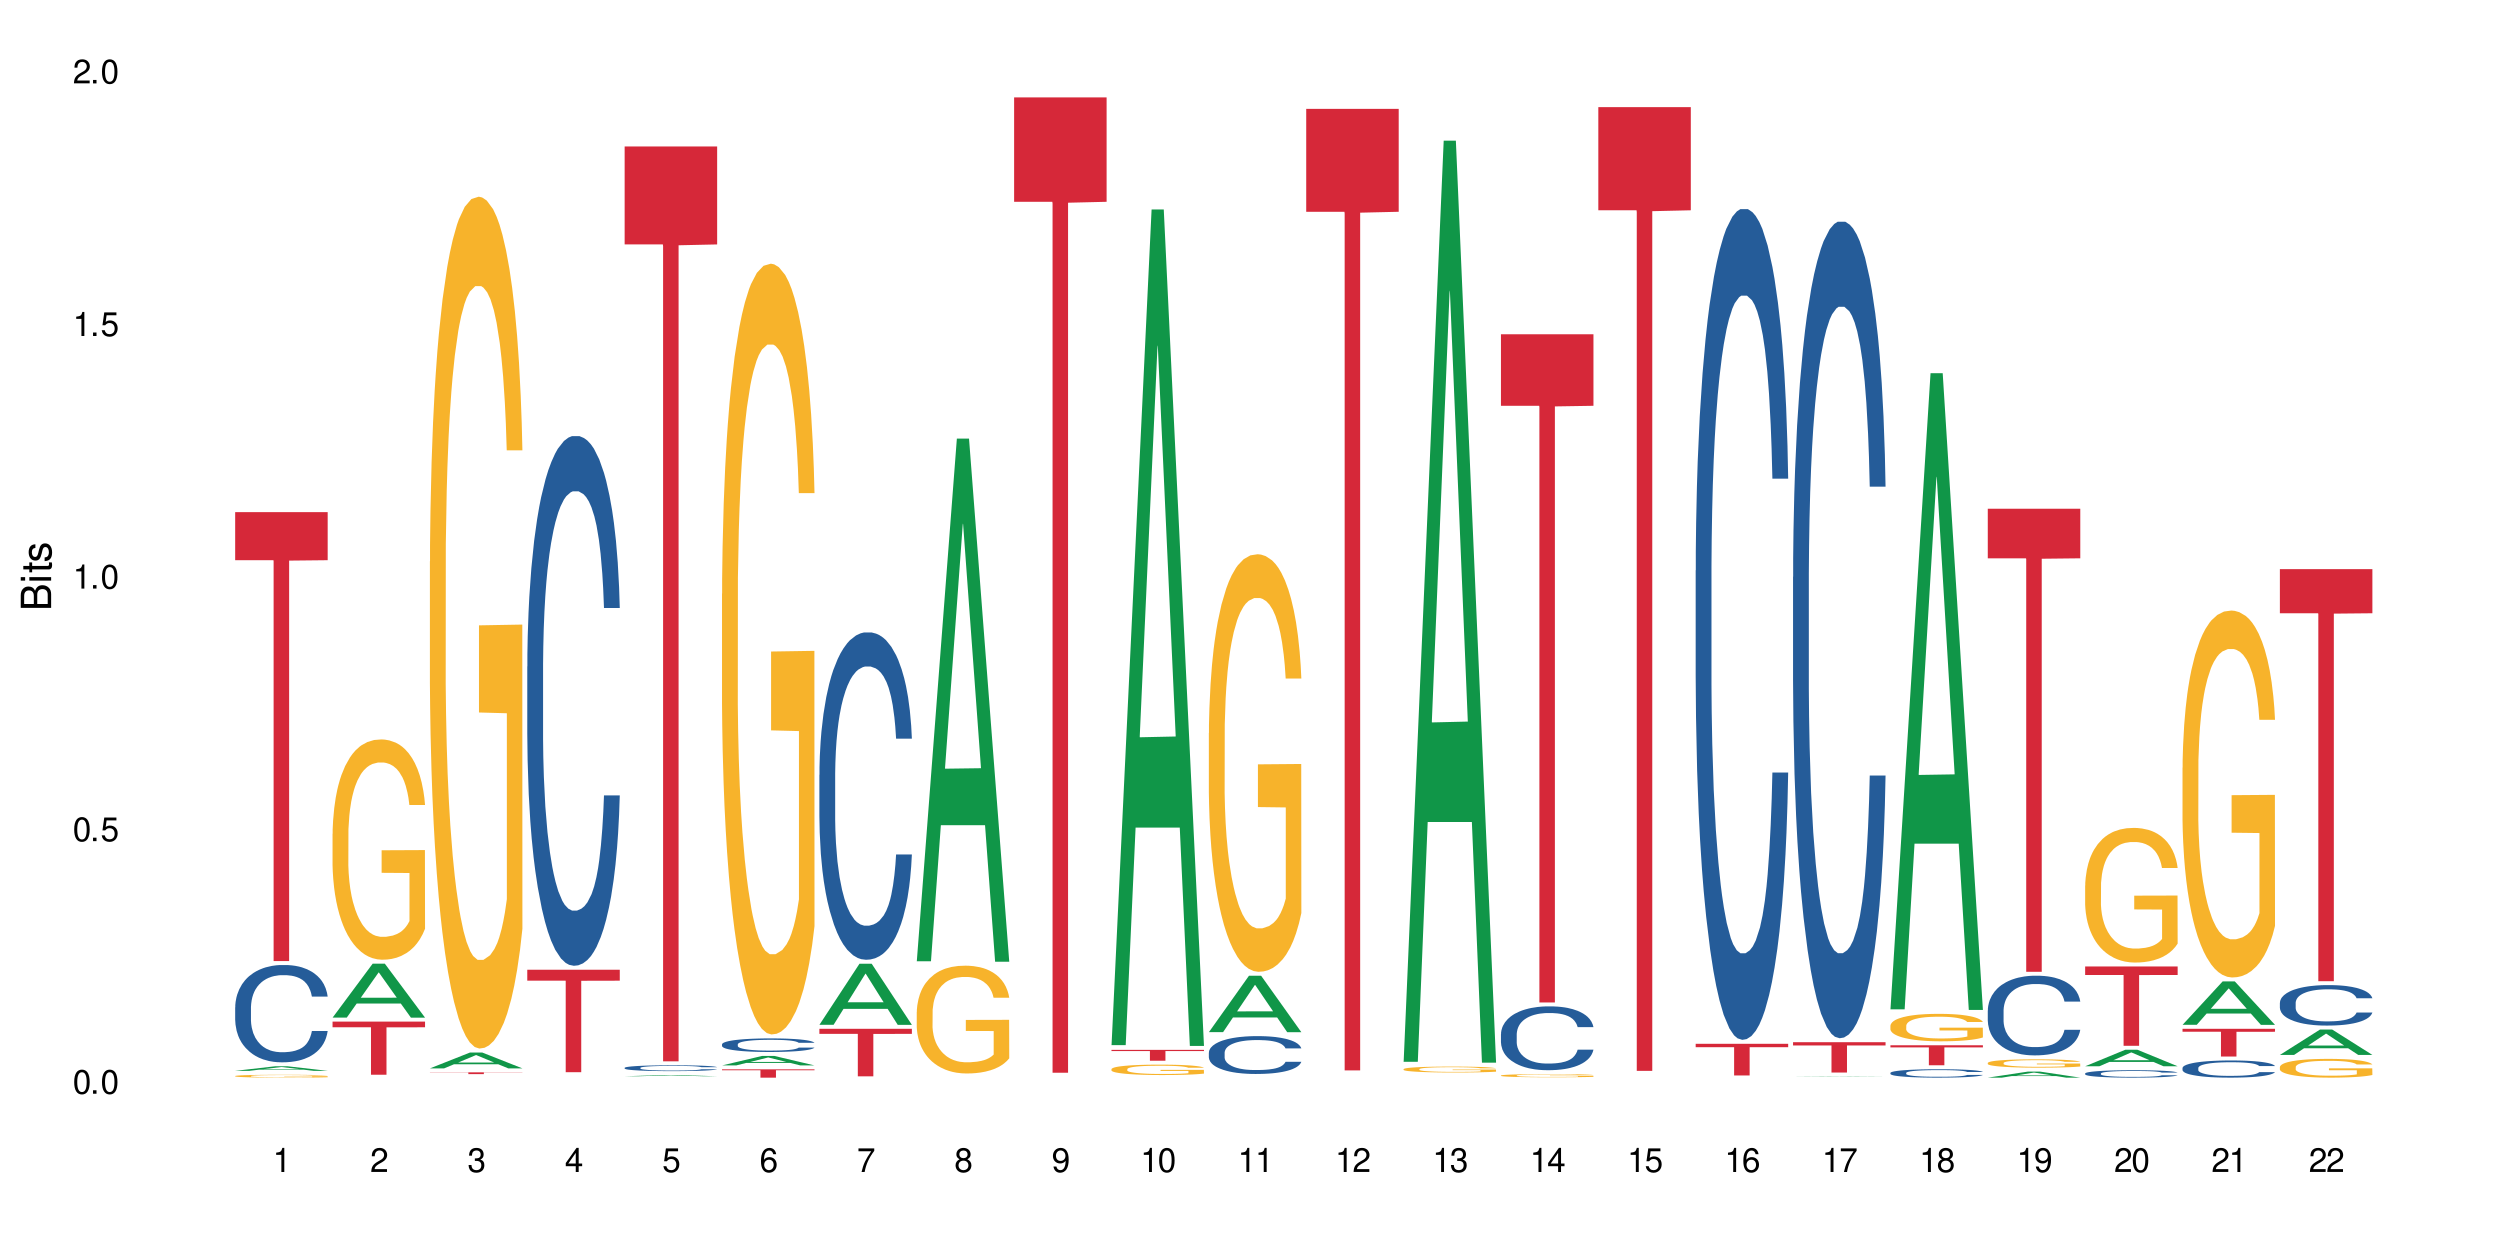 <?xml version="1.0" encoding="UTF-8"?>
<svg xmlns="http://www.w3.org/2000/svg" xmlns:xlink="http://www.w3.org/1999/xlink" width="720" height="360" viewBox="0 0 720 360">
<defs>
<g>
<g id="glyph-0-0">
</g>
<g id="glyph-0-1">
<path d="M 2.641 -6.938 C 2 -6.938 1.422 -6.656 1.078 -6.172 C 0.641 -5.562 0.406 -4.641 0.406 -3.359 C 0.406 -1.016 1.188 0.219 2.641 0.219 C 4.078 0.219 4.859 -1.016 4.859 -3.297 C 4.859 -4.641 4.656 -5.547 4.203 -6.172 C 3.844 -6.656 3.281 -6.938 2.641 -6.938 Z M 2.641 -6.188 C 3.547 -6.188 4 -5.25 4 -3.375 C 4 -1.406 3.562 -0.484 2.625 -0.484 C 1.734 -0.484 1.281 -1.438 1.281 -3.344 C 1.281 -5.25 1.734 -6.188 2.641 -6.188 Z M 2.641 -6.188 "/>
</g>
<g id="glyph-0-2">
<path d="M 1.828 -1 L 0.828 -1 L 0.828 0 L 1.828 0 Z M 1.828 -1 "/>
</g>
<g id="glyph-0-3">
<path d="M 4.562 -6.797 L 1.062 -6.797 L 0.547 -3.094 L 1.328 -3.094 C 1.719 -3.562 2.047 -3.734 2.578 -3.734 C 3.484 -3.734 4.062 -3.109 4.062 -2.094 C 4.062 -1.125 3.484 -0.531 2.578 -0.531 C 1.828 -0.531 1.375 -0.906 1.188 -1.672 L 0.328 -1.672 C 0.453 -1.109 0.547 -0.844 0.75 -0.594 C 1.125 -0.078 1.828 0.219 2.594 0.219 C 3.969 0.219 4.922 -0.781 4.922 -2.219 C 4.922 -3.562 4.031 -4.484 2.719 -4.484 C 2.25 -4.484 1.859 -4.359 1.469 -4.062 L 1.734 -5.969 L 4.562 -5.969 Z M 4.562 -6.797 "/>
</g>
<g id="glyph-0-4">
<path d="M 2.484 -4.938 L 2.484 0 L 3.328 0 L 3.328 -6.938 L 2.766 -6.938 C 2.469 -5.875 2.281 -5.734 0.984 -5.562 L 0.984 -4.938 Z M 2.484 -4.938 "/>
</g>
<g id="glyph-0-5">
<path d="M 4.859 -0.828 L 1.281 -0.828 C 1.359 -1.406 1.672 -1.781 2.5 -2.281 L 3.469 -2.828 C 4.406 -3.344 4.906 -4.062 4.906 -4.906 C 4.906 -5.484 4.672 -6.031 4.266 -6.406 C 3.859 -6.766 3.375 -6.938 2.719 -6.938 C 1.859 -6.938 1.219 -6.625 0.844 -6.031 C 0.609 -5.672 0.5 -5.234 0.484 -4.531 L 1.328 -4.531 C 1.359 -5.016 1.406 -5.281 1.531 -5.516 C 1.75 -5.938 2.188 -6.203 2.703 -6.203 C 3.469 -6.203 4.031 -5.641 4.031 -4.891 C 4.031 -4.344 3.719 -3.859 3.125 -3.516 L 2.234 -3 C 0.812 -2.172 0.406 -1.531 0.328 -0.016 L 4.859 -0.016 Z M 4.859 -0.828 "/>
</g>
<g id="glyph-0-6">
<path d="M 2.125 -3.188 L 2.578 -3.188 C 3.5 -3.188 3.984 -2.766 3.984 -1.922 C 3.984 -1.062 3.469 -0.531 2.594 -0.531 C 1.656 -0.531 1.203 -1 1.156 -2.016 L 0.312 -2.016 C 0.344 -1.453 0.438 -1.094 0.609 -0.781 C 0.953 -0.109 1.625 0.219 2.547 0.219 C 3.953 0.219 4.859 -0.625 4.859 -1.938 C 4.859 -2.828 4.516 -3.297 3.703 -3.594 C 4.344 -3.844 4.656 -4.328 4.656 -5.031 C 4.656 -6.219 3.875 -6.938 2.578 -6.938 C 1.203 -6.938 0.484 -6.172 0.453 -4.703 L 1.297 -4.703 C 1.312 -5.125 1.344 -5.359 1.453 -5.578 C 1.641 -5.969 2.062 -6.203 2.594 -6.203 C 3.344 -6.203 3.797 -5.75 3.797 -5 C 3.797 -4.516 3.609 -4.219 3.25 -4.047 C 3.016 -3.953 2.703 -3.922 2.125 -3.906 Z M 2.125 -3.188 "/>
</g>
<g id="glyph-0-7">
<path d="M 3.141 -1.672 L 3.141 0 L 3.984 0 L 3.984 -1.672 L 4.984 -1.672 L 4.984 -2.438 L 3.984 -2.438 L 3.984 -6.938 L 3.359 -6.938 L 0.266 -2.578 L 0.266 -1.672 Z M 3.141 -2.438 L 1 -2.438 L 3.141 -5.5 Z M 3.141 -2.438 "/>
</g>
<g id="glyph-0-8">
<path d="M 4.781 -5.125 C 4.609 -6.266 3.891 -6.938 2.844 -6.938 C 2.094 -6.938 1.422 -6.578 1.031 -5.953 C 0.594 -5.266 0.406 -4.422 0.406 -3.172 C 0.406 -2 0.578 -1.25 0.984 -0.641 C 1.359 -0.078 1.953 0.219 2.703 0.219 C 3.984 0.219 4.922 -0.75 4.922 -2.094 C 4.922 -3.375 4.062 -4.281 2.844 -4.281 C 2.172 -4.281 1.641 -4.031 1.281 -3.516 C 1.281 -5.234 1.828 -6.188 2.797 -6.188 C 3.391 -6.188 3.797 -5.797 3.938 -5.125 Z M 2.734 -3.531 C 3.547 -3.531 4.062 -2.953 4.062 -2.031 C 4.062 -1.156 3.484 -0.531 2.703 -0.531 C 1.922 -0.531 1.328 -1.188 1.328 -2.078 C 1.328 -2.938 1.906 -3.531 2.734 -3.531 Z M 2.734 -3.531 "/>
</g>
<g id="glyph-0-9">
<path d="M 4.984 -6.797 L 0.438 -6.797 L 0.438 -5.969 L 4.109 -5.969 C 2.5 -3.656 1.828 -2.234 1.328 0 L 2.219 0 C 2.594 -2.172 3.453 -4.047 4.984 -6.094 Z M 4.984 -6.797 "/>
</g>
<g id="glyph-0-10">
<path d="M 3.75 -3.656 C 4.469 -4.094 4.688 -4.438 4.688 -5.078 C 4.688 -6.172 3.844 -6.938 2.641 -6.938 C 1.438 -6.938 0.594 -6.172 0.594 -5.094 C 0.594 -4.438 0.812 -4.094 1.516 -3.656 C 0.734 -3.266 0.359 -2.703 0.359 -1.922 C 0.359 -0.656 1.281 0.219 2.641 0.219 C 3.984 0.219 4.922 -0.656 4.922 -1.922 C 4.922 -2.703 4.531 -3.266 3.75 -3.656 Z M 2.641 -6.188 C 3.359 -6.188 3.812 -5.75 3.812 -5.062 C 3.812 -4.406 3.344 -3.984 2.641 -3.984 C 1.922 -3.984 1.453 -4.406 1.453 -5.078 C 1.453 -5.75 1.922 -6.188 2.641 -6.188 Z M 2.641 -3.266 C 3.484 -3.266 4.062 -2.719 4.062 -1.906 C 4.062 -1.078 3.484 -0.531 2.625 -0.531 C 1.797 -0.531 1.219 -1.094 1.219 -1.906 C 1.219 -2.719 1.781 -3.266 2.641 -3.266 Z M 2.641 -3.266 "/>
</g>
<g id="glyph-0-11">
<path d="M 0.516 -1.578 C 0.672 -0.453 1.406 0.219 2.438 0.219 C 3.188 0.219 3.859 -0.141 4.266 -0.766 C 4.688 -1.453 4.891 -2.297 4.891 -3.547 C 4.891 -4.719 4.703 -5.453 4.312 -6.078 C 3.938 -6.641 3.344 -6.938 2.594 -6.938 C 1.297 -6.938 0.359 -5.969 0.359 -4.625 C 0.359 -3.344 1.234 -2.453 2.453 -2.453 C 3.094 -2.453 3.578 -2.672 4.016 -3.203 C 4 -1.484 3.469 -0.531 2.5 -0.531 C 1.906 -0.531 1.484 -0.906 1.359 -1.578 Z M 2.578 -6.203 C 3.375 -6.203 3.969 -5.531 3.969 -4.641 C 3.969 -3.797 3.391 -3.188 2.547 -3.188 C 1.734 -3.188 1.234 -3.766 1.234 -4.688 C 1.234 -5.562 1.797 -6.203 2.578 -6.203 Z M 2.578 -6.203 "/>
</g>
<g id="glyph-1-0">
</g>
<g id="glyph-1-1">
<path d="M 0 -0.953 L 0 -4.891 C 0 -5.719 -0.234 -6.344 -0.734 -6.797 C -1.188 -7.234 -1.812 -7.469 -2.5 -7.469 C -3.547 -7.469 -4.188 -7 -4.625 -5.875 C -4.984 -6.688 -5.625 -7.094 -6.531 -7.094 C -7.172 -7.094 -7.734 -6.859 -8.141 -6.391 C -8.562 -5.922 -8.75 -5.344 -8.75 -4.5 L -8.75 -0.953 Z M -4.984 -2.062 L -7.766 -2.062 L -7.766 -4.219 C -7.766 -4.844 -7.688 -5.203 -7.453 -5.5 C -7.219 -5.812 -6.859 -5.969 -6.375 -5.969 C -5.891 -5.969 -5.531 -5.812 -5.297 -5.5 C -5.062 -5.203 -4.984 -4.844 -4.984 -4.219 Z M -0.984 -2.062 L -4 -2.062 L -4 -4.781 C -4 -5.766 -3.438 -6.359 -2.484 -6.359 C -1.547 -6.359 -0.984 -5.766 -0.984 -4.781 Z M -0.984 -2.062 "/>
</g>
<g id="glyph-1-2">
<path d="M -6.281 -1.797 L -6.281 -0.797 L 0 -0.797 L 0 -1.797 Z M -8.75 -1.797 L -8.75 -0.797 L -7.484 -0.797 L -7.484 -1.797 Z M -8.75 -1.797 "/>
</g>
<g id="glyph-1-3">
<path d="M -6.281 -3.047 L -6.281 -2.016 L -8.016 -2.016 L -8.016 -1.016 L -6.281 -1.016 L -6.281 -0.172 L -5.469 -0.172 L -5.469 -1.016 L -0.719 -1.016 C -0.078 -1.016 0.281 -1.453 0.281 -2.234 C 0.281 -2.5 0.25 -2.719 0.188 -3.047 L -0.641 -3.047 C -0.609 -2.906 -0.594 -2.766 -0.594 -2.562 C -0.594 -2.141 -0.719 -2.016 -1.156 -2.016 L -5.469 -2.016 L -5.469 -3.047 Z M -6.281 -3.047 "/>
</g>
<g id="glyph-1-4">
<path d="M -4.531 -5.25 C -5.766 -5.25 -6.469 -4.422 -6.469 -2.969 C -6.469 -1.516 -5.719 -0.562 -4.547 -0.562 C -3.562 -0.562 -3.094 -1.062 -2.734 -2.562 L -2.516 -3.484 C -2.344 -4.188 -2.094 -4.469 -1.641 -4.469 C -1.047 -4.469 -0.641 -3.875 -0.641 -3 C -0.641 -2.453 -0.797 -2 -1.062 -1.75 C -1.25 -1.594 -1.422 -1.531 -1.875 -1.469 L -1.875 -0.406 C -0.422 -0.453 0.281 -1.266 0.281 -2.922 C 0.281 -4.5 -0.5 -5.516 -1.719 -5.516 C -2.656 -5.516 -3.172 -4.984 -3.469 -3.734 L -3.703 -2.766 C -3.891 -1.953 -4.156 -1.609 -4.594 -1.609 C -5.188 -1.609 -5.547 -2.125 -5.547 -2.938 C -5.547 -3.75 -5.203 -4.172 -4.531 -4.203 Z M -4.531 -5.25 "/>
</g>
</g>
</defs>
<rect x="-72" y="-36" width="864" height="432" fill="rgb(100%, 100%, 100%)" fill-opacity="1"/>
<path fill-rule="nonzero" fill="rgb(6.275%, 58.824%, 28.235%)" fill-opacity="1" d="M 67.73 308.402 L 67.758 308.398 L 79.285 307.086 L 82.785 307.086 L 94.371 308.402 L 90.301 308.402 L 87.398 308.059 L 74.676 308.059 L 71.828 308.402 L 67.73 308.402 L 75.898 307.918 L 86.23 307.914 L 81.078 307.301 L 81.023 307.301 L 80.965 307.305 L 75.871 307.914 L 75.898 307.918 Z M 67.73 308.402 "/>
<path fill-rule="nonzero" fill="rgb(14.51%, 36.078%, 60%)" fill-opacity="1" d="M 67.73 290.121 L 67.762 290.094 L 67.762 289.48 L 67.859 288.508 L 68.09 287.277 L 68.316 286.434 L 68.902 284.922 L 69.711 283.461 L 70.559 282.336 L 71.176 281.668 L 71.727 281.156 L 72.992 280.207 L 73.805 279.723 L 74.684 279.285 L 75.754 278.852 L 76.535 278.594 L 78.289 278.184 L 79.59 278.004 L 80.598 277.93 L 82.773 277.93 L 84.07 278.031 L 85.016 278.16 L 86.055 278.363 L 86.93 278.594 L 88.457 279.156 L 89.824 279.875 L 90.441 280.285 L 91.414 281.078 L 92.16 281.848 L 92.68 282.512 L 93.266 283.461 L 93.785 284.613 L 94.176 285.922 L 94.371 287.023 L 89.824 287.023 L 89.594 285.996 L 89.336 285.203 L 88.848 284.152 L 88.359 283.41 L 87.68 282.668 L 87.062 282.18 L 86.215 281.695 L 85.469 281.387 L 84.688 281.156 L 83.941 281.004 L 82.512 280.848 L 80.855 280.848 L 80.238 280.898 L 78.973 281.105 L 78.289 281.285 L 77.316 281.641 L 76.633 281.977 L 75.82 282.488 L 75.27 282.922 L 74.586 283.59 L 74.098 284.18 L 73.547 285.023 L 73.223 285.664 L 72.93 286.383 L 72.668 287.227 L 72.473 288.125 L 72.344 289.07 L 72.277 289.992 L 72.277 293.965 L 72.344 294.887 L 72.508 295.961 L 72.93 297.523 L 73.547 298.883 L 74.262 299.957 L 74.941 300.727 L 75.332 301.086 L 75.852 301.496 L 76.664 302.008 L 77.836 302.52 L 78.516 302.723 L 79.555 302.93 L 80.629 303.031 L 82.059 303.031 L 83.324 302.93 L 84.168 302.801 L 85.047 302.598 L 86.25 302.16 L 86.996 301.75 L 87.645 301.266 L 88.133 300.777 L 88.457 300.367 L 88.945 299.574 L 89.336 298.703 L 89.629 297.805 L 89.824 296.934 L 94.371 296.934 L 94.176 297.961 L 93.883 298.957 L 93.59 299.703 L 93.137 300.598 L 92.617 301.391 L 91.867 302.289 L 91.25 302.879 L 90.441 303.52 L 89.691 304.004 L 88.879 304.441 L 87.68 304.953 L 86.898 305.211 L 86.055 305.441 L 85.047 305.645 L 83.781 305.824 L 82.414 305.926 L 81.148 305.953 L 79.785 305.902 L 78.777 305.797 L 77.445 305.566 L 75.789 305.105 L 74.586 304.621 L 73.645 304.133 L 72.832 303.621 L 71.922 302.93 L 70.754 301.801 L 70.039 300.93 L 69.551 300.215 L 68.996 299.215 L 68.609 298.32 L 68.152 296.883 L 67.828 295.066 L 67.73 293.656 Z M 67.73 290.121 "/>
<path fill-rule="nonzero" fill="rgb(96.863%, 70.196%, 16.863%)" fill-opacity="1" d="M 67.73 309.891 L 67.762 309.891 L 67.762 309.875 L 67.895 309.84 L 68.219 309.793 L 68.641 309.754 L 69.094 309.727 L 69.387 309.707 L 69.875 309.688 L 70.297 309.668 L 71.371 309.637 L 72.734 309.605 L 73.48 309.59 L 74.324 309.578 L 75.527 309.562 L 76.082 309.559 L 77.77 309.547 L 79.688 309.539 L 81.797 309.535 L 82.773 309.535 L 84.105 309.539 L 85.926 309.547 L 86.965 309.555 L 87.777 309.562 L 88.621 309.574 L 89.66 309.59 L 90.633 309.605 L 91.414 309.625 L 92.195 309.648 L 92.844 309.672 L 93.395 309.699 L 93.883 309.73 L 94.176 309.754 L 94.371 309.781 L 89.855 309.781 L 89.594 309.754 L 89.301 309.734 L 88.816 309.711 L 88.328 309.691 L 87.84 309.68 L 86.93 309.66 L 86.152 309.645 L 85.176 309.637 L 84.234 309.629 L 83.164 309.625 L 82.512 309.621 L 80.789 309.621 L 79.23 309.629 L 78.32 309.633 L 77.672 309.641 L 76.762 309.652 L 76.211 309.66 L 75.887 309.668 L 74.91 309.691 L 74.262 309.711 L 73.902 309.727 L 73.449 309.75 L 73.125 309.77 L 72.766 309.797 L 72.57 309.82 L 72.312 309.871 L 72.277 310.008 L 72.375 310.039 L 72.57 310.066 L 72.832 310.094 L 73.223 310.125 L 73.609 310.145 L 74.293 310.176 L 74.879 310.195 L 75.332 310.207 L 76.211 310.227 L 76.566 310.234 L 77.414 310.25 L 78.289 310.258 L 79.363 310.27 L 80.172 310.273 L 81.473 310.277 L 83.129 310.277 L 85.078 310.273 L 86.312 310.266 L 87.16 310.262 L 87.711 310.254 L 88.395 310.246 L 88.879 310.238 L 89.336 310.23 L 89.887 310.219 L 89.887 310.039 L 81.863 310.035 L 81.863 309.953 L 94.34 309.953 L 94.371 310.246 L 93.688 310.266 L 92.844 310.285 L 92.031 310.301 L 91.188 310.312 L 89.984 310.328 L 89.012 310.336 L 87.516 310.348 L 86.152 310.355 L 84.723 310.359 L 83.453 310.363 L 81.961 310.363 L 80.629 310.359 L 79.199 310.355 L 78.062 310.352 L 77.023 310.344 L 75.984 310.332 L 74.684 310.316 L 73.84 310.305 L 72.961 310.289 L 72.086 310.27 L 71.305 310.25 L 70.785 310.234 L 70.266 310.215 L 69.711 310.191 L 69.191 310.168 L 68.805 310.145 L 68.445 310.117 L 68.188 310.094 L 67.926 310.059 L 67.797 310.031 L 67.73 310.008 Z M 67.73 309.891 "/>
<path fill-rule="nonzero" fill="rgb(83.922%, 15.686%, 22.353%)" fill-opacity="1" d="M 67.73 147.492 L 94.371 147.492 L 94.371 161.336 L 83.27 161.457 L 83.27 276.793 L 78.801 276.793 L 78.801 161.578 L 78.738 161.336 L 67.73 161.336 Z M 67.73 147.492 "/>
<path fill-rule="nonzero" fill="rgb(6.275%, 58.824%, 28.235%)" fill-opacity="1" d="M 95.773 293.074 L 95.801 293.059 L 107.328 277.535 L 110.828 277.535 L 122.414 293.086 L 118.344 293.086 L 115.438 289.027 L 102.719 289.027 L 99.871 293.074 L 95.773 293.074 L 103.941 287.348 L 114.273 287.336 L 109.121 280.078 L 109.062 280.062 L 109.008 280.105 L 103.914 287.336 L 103.941 287.348 Z M 95.773 293.074 "/>
<path fill-rule="nonzero" fill="rgb(96.863%, 70.196%, 16.863%)" fill-opacity="1" d="M 95.773 240.129 L 95.805 240.07 L 95.805 238.91 L 95.934 236.305 L 96.262 232.711 L 96.684 229.754 L 97.137 227.438 L 97.43 226.223 L 97.918 224.484 L 98.34 223.207 L 99.41 220.602 L 100.777 218.168 L 101.523 217.125 L 102.367 216.137 L 103.57 215.039 L 104.121 214.633 L 105.812 213.703 L 107.727 213.125 L 109.84 212.953 L 110.812 213.008 L 112.145 213.242 L 113.965 213.879 L 115.004 214.457 L 115.816 215.039 L 116.66 215.789 L 117.703 216.949 L 118.676 218.34 L 119.457 219.73 L 120.234 221.469 L 120.887 223.324 L 121.438 225.352 L 121.926 227.785 L 122.219 229.812 L 122.414 231.844 L 117.898 231.844 L 117.637 229.812 L 117.344 228.25 L 116.855 226.336 L 116.371 224.945 L 115.883 223.844 L 114.973 222.34 L 114.191 221.41 L 113.219 220.602 L 112.277 220.078 L 111.203 219.73 L 110.555 219.617 L 108.832 219.617 L 107.273 220.02 L 106.363 220.484 L 105.715 220.949 L 104.805 221.816 L 104.25 222.512 L 103.926 222.977 L 102.953 224.773 L 102.301 226.395 L 101.945 227.496 L 101.492 229.234 L 101.164 230.797 L 100.809 233.117 L 100.613 234.855 L 100.352 238.797 L 100.32 249.227 L 100.418 251.426 L 100.613 253.805 L 100.875 255.891 L 101.262 258.09 L 101.652 259.773 L 102.336 262.031 L 102.918 263.539 L 103.375 264.523 L 104.25 266.086 L 104.609 266.609 L 105.453 267.652 L 106.332 268.465 L 107.402 269.16 L 108.215 269.508 L 109.516 269.797 L 111.172 269.797 L 113.121 269.449 L 114.355 268.984 L 115.199 268.52 L 115.754 268.117 L 116.434 267.477 L 116.922 266.898 L 117.375 266.262 L 117.93 265.277 L 117.93 251.426 L 109.906 251.371 L 109.906 244.879 L 122.379 244.82 L 122.414 267.477 L 121.73 269.043 L 120.887 270.551 L 120.074 271.707 L 119.23 272.695 L 118.027 273.793 L 117.051 274.488 L 115.559 275.301 L 114.191 275.824 L 112.762 276.172 L 111.496 276.344 L 110.004 276.402 L 108.672 276.285 L 107.242 275.938 L 106.105 275.477 L 105.062 274.895 L 104.023 274.141 L 102.727 272.926 L 101.879 271.941 L 101.004 270.723 L 100.125 269.273 L 99.348 267.711 L 98.828 266.492 L 98.309 265.102 L 97.754 263.363 L 97.234 261.395 L 96.844 259.598 L 96.488 257.57 L 96.227 255.656 L 95.969 253.051 L 95.836 250.965 L 95.773 249.168 Z M 95.773 240.129 "/>
<path fill-rule="nonzero" fill="rgb(83.922%, 15.686%, 22.353%)" fill-opacity="1" d="M 95.773 294.223 L 122.414 294.223 L 122.414 295.859 L 111.309 295.875 L 111.309 309.527 L 106.844 309.527 L 106.844 295.891 L 106.777 295.859 L 95.773 295.859 Z M 95.773 294.223 "/>
<path fill-rule="nonzero" fill="rgb(6.275%, 58.824%, 28.235%)" fill-opacity="1" d="M 123.812 307.691 L 123.844 307.688 L 135.371 303.121 L 138.871 303.121 L 150.453 307.695 L 146.383 307.695 L 143.48 306.504 L 130.758 306.504 L 127.914 307.691 L 123.812 307.691 L 131.984 306.008 L 142.312 306.004 L 137.164 303.867 L 137.105 303.863 L 137.047 303.875 L 131.953 306.004 L 131.984 306.008 Z M 123.812 307.691 "/>
<path fill-rule="nonzero" fill="rgb(96.863%, 70.196%, 16.863%)" fill-opacity="1" d="M 123.812 161.727 L 123.848 161.504 L 123.848 157.023 L 123.977 146.941 L 124.301 133.047 L 124.723 121.621 L 125.18 112.66 L 125.473 107.953 L 125.957 101.23 L 126.383 96.305 L 127.453 86.219 L 128.816 76.809 L 129.566 72.777 L 130.41 68.969 L 131.613 64.711 L 132.164 63.145 L 133.852 59.559 L 135.77 57.316 L 137.883 56.645 L 138.855 56.871 L 140.188 57.766 L 142.008 60.23 L 143.047 62.469 L 143.859 64.711 L 144.703 67.625 L 145.742 72.105 L 146.719 77.48 L 147.496 82.859 L 148.277 89.582 L 148.926 96.75 L 149.48 104.594 L 149.965 114.004 L 150.258 121.844 L 150.453 129.688 L 145.938 129.688 L 145.68 121.844 L 145.387 115.797 L 144.898 108.402 L 144.41 103.023 L 143.926 98.766 L 143.016 92.941 L 142.234 89.355 L 141.262 86.219 L 140.316 84.203 L 139.246 82.859 L 138.598 82.41 L 136.875 82.41 L 135.316 83.98 L 134.406 85.773 L 133.754 87.566 L 132.848 90.926 L 132.293 93.613 L 131.969 95.406 L 130.992 102.352 L 130.344 108.625 L 129.988 112.883 L 129.531 119.605 L 129.207 125.652 L 128.852 134.617 L 128.656 141.34 L 128.395 156.574 L 128.363 196.902 L 128.461 205.418 L 128.656 214.605 L 128.914 222.672 L 129.305 231.184 L 129.695 237.684 L 130.375 246.422 L 130.961 252.246 L 131.418 256.055 L 132.293 262.105 L 132.652 264.121 L 133.496 268.152 L 134.371 271.289 L 135.445 273.98 L 136.258 275.324 L 137.555 276.445 L 139.215 276.445 L 141.164 275.098 L 142.398 273.309 L 143.242 271.516 L 143.793 269.945 L 144.477 267.48 L 144.965 265.242 L 145.418 262.777 L 145.973 258.969 L 145.973 205.418 L 137.945 205.195 L 137.945 180.102 L 150.422 179.875 L 150.453 267.48 L 149.773 273.531 L 148.926 279.355 L 148.113 283.836 L 147.27 287.645 L 146.066 291.902 L 145.094 294.594 L 143.598 297.73 L 142.234 299.746 L 140.805 301.09 L 139.539 301.762 L 138.043 301.984 L 136.711 301.539 L 135.281 300.195 L 134.145 298.402 L 133.105 296.16 L 132.066 293.246 L 130.766 288.543 L 129.922 284.734 L 129.043 280.027 L 128.168 274.426 L 127.387 268.379 L 126.867 263.672 L 126.348 258.297 L 125.797 251.574 L 125.277 243.957 L 124.887 237.012 L 124.527 229.168 L 124.27 221.773 L 124.008 211.691 L 123.879 203.625 L 123.812 196.68 Z M 123.812 161.727 "/>
<path fill-rule="nonzero" fill="rgb(83.922%, 15.686%, 22.353%)" fill-opacity="1" d="M 123.812 308.832 L 150.453 308.832 L 150.453 308.887 L 139.352 308.887 L 139.352 309.348 L 134.883 309.348 L 134.883 308.887 L 123.812 308.887 Z M 123.812 308.832 "/>
<path fill-rule="nonzero" fill="rgb(14.51%, 36.078%, 60%)" fill-opacity="1" d="M 151.855 191.977 L 151.887 191.836 L 151.887 188.492 L 151.984 183.191 L 152.215 176.5 L 152.441 171.898 L 153.027 163.672 L 153.836 155.723 L 154.684 149.59 L 155.301 145.965 L 155.852 143.176 L 157.117 138.016 L 157.93 135.367 L 158.809 132.996 L 159.879 130.625 L 160.66 129.23 L 162.414 127 L 163.715 126.023 L 164.723 125.605 L 166.898 125.605 L 168.195 126.164 L 169.141 126.859 L 170.18 127.977 L 171.055 129.23 L 172.582 132.301 L 173.949 136.203 L 174.566 138.434 L 175.539 142.758 L 176.285 146.941 L 176.805 150.566 L 177.391 155.723 L 177.91 162 L 178.301 169.109 L 178.496 175.105 L 173.949 175.105 L 173.719 169.527 L 173.461 165.207 L 172.973 159.488 L 172.484 155.445 L 171.805 151.402 L 171.188 148.754 L 170.34 146.102 L 169.594 144.43 L 168.816 143.176 L 168.066 142.34 L 166.637 141.5 L 164.98 141.5 L 164.363 141.781 L 163.098 142.895 L 162.414 143.871 L 161.441 145.824 L 160.758 147.637 L 159.945 150.426 L 159.395 152.797 L 158.711 156.422 L 158.223 159.629 L 157.672 164.23 L 157.348 167.715 L 157.055 171.621 L 156.793 176.219 L 156.598 181.102 L 156.469 186.258 L 156.406 191.281 L 156.406 212.891 L 156.469 217.91 L 156.633 223.766 L 157.055 232.273 L 157.672 239.664 L 158.387 245.52 L 159.066 249.703 L 159.457 251.652 L 159.977 253.887 L 160.789 256.672 L 161.961 259.461 L 162.641 260.578 L 163.68 261.691 L 164.754 262.25 L 166.184 262.25 L 167.449 261.691 L 168.293 260.996 L 169.172 259.879 L 170.375 257.512 L 171.121 255.281 L 171.77 252.629 L 172.258 249.98 L 172.582 247.75 L 173.07 243.426 L 173.461 238.688 L 173.754 233.805 L 173.949 229.066 L 178.496 229.066 L 178.301 234.645 L 178.008 240.082 L 177.715 244.125 L 177.262 249.004 L 176.742 253.328 L 175.996 258.207 L 175.375 261.414 L 174.566 264.898 L 173.816 267.551 L 173.004 269.918 L 171.805 272.707 L 171.023 274.102 L 170.18 275.359 L 169.172 276.473 L 167.906 277.449 L 166.539 278.008 L 165.273 278.148 L 163.91 277.867 L 162.902 277.309 L 161.57 276.055 L 159.914 273.547 L 158.711 270.895 L 157.77 268.246 L 156.957 265.457 L 156.047 261.691 L 154.879 255.559 L 154.164 250.816 L 153.676 246.914 L 153.125 241.477 L 152.734 236.594 L 152.277 228.785 L 151.953 218.887 L 151.855 211.219 Z M 151.855 191.977 "/>
<path fill-rule="nonzero" fill="rgb(83.922%, 15.686%, 22.353%)" fill-opacity="1" d="M 151.855 279.281 L 178.496 279.281 L 178.496 282.438 L 167.395 282.465 L 167.395 308.789 L 162.926 308.789 L 162.926 282.496 L 162.863 282.438 L 151.855 282.438 Z M 151.855 279.281 "/>
<path fill-rule="nonzero" fill="rgb(6.275%, 58.824%, 28.235%)" fill-opacity="1" d="M 179.898 309.961 L 179.926 309.961 L 191.453 309.617 L 194.953 309.617 L 206.539 309.961 L 202.469 309.961 L 199.566 309.871 L 186.844 309.871 L 183.996 309.961 L 179.898 309.961 L 188.066 309.836 L 198.398 309.832 L 193.246 309.676 L 193.133 309.676 L 188.039 309.832 L 188.066 309.836 Z M 179.898 309.961 "/>
<path fill-rule="nonzero" fill="rgb(14.51%, 36.078%, 60%)" fill-opacity="1" d="M 179.898 307.535 L 179.93 307.531 L 179.93 307.496 L 180.027 307.438 L 180.254 307.363 L 180.484 307.312 L 181.066 307.223 L 181.879 307.133 L 182.723 307.066 L 183.34 307.027 L 183.895 306.996 L 185.16 306.938 L 185.973 306.91 L 186.852 306.883 L 187.922 306.859 L 188.703 306.844 L 190.457 306.816 L 191.754 306.809 L 192.762 306.801 L 194.941 306.801 L 196.238 306.809 L 197.18 306.816 L 198.219 306.828 L 199.098 306.844 L 200.625 306.875 L 201.988 306.918 L 202.605 306.945 L 203.582 306.992 L 204.328 307.039 L 204.848 307.078 L 205.434 307.133 L 205.953 307.203 L 206.344 307.281 L 206.539 307.348 L 201.988 307.348 L 201.762 307.285 L 201.5 307.238 L 201.016 307.176 L 200.527 307.133 L 199.844 307.086 L 199.227 307.059 L 198.383 307.027 L 197.637 307.012 L 196.855 306.996 L 196.109 306.988 L 194.68 306.977 L 193.023 306.977 L 192.406 306.98 L 191.137 306.992 L 190.457 307.004 L 189.48 307.023 L 188.801 307.047 L 187.988 307.074 L 187.434 307.102 L 186.754 307.141 L 186.266 307.176 L 185.715 307.227 L 185.387 307.266 L 185.098 307.309 L 184.836 307.359 L 184.641 307.414 L 184.512 307.473 L 184.445 307.527 L 184.445 307.766 L 184.512 307.82 L 184.672 307.887 L 185.098 307.98 L 185.715 308.059 L 186.43 308.125 L 187.109 308.172 L 187.5 308.191 L 188.02 308.219 L 188.832 308.246 L 190 308.277 L 190.684 308.293 L 191.723 308.305 L 192.797 308.309 L 194.227 308.309 L 195.492 308.305 L 196.336 308.297 L 197.215 308.285 L 198.414 308.258 L 199.164 308.234 L 199.812 308.203 L 200.301 308.176 L 200.625 308.148 L 201.113 308.102 L 201.5 308.051 L 201.793 307.996 L 201.988 307.945 L 206.539 307.945 L 206.344 308.004 L 206.051 308.066 L 205.758 308.109 L 205.305 308.164 L 204.781 308.211 L 204.035 308.266 L 203.418 308.301 L 202.605 308.34 L 201.859 308.367 L 201.047 308.395 L 199.844 308.426 L 199.066 308.441 L 198.219 308.453 L 197.215 308.465 L 195.945 308.477 L 194.582 308.484 L 193.316 308.484 L 191.949 308.48 L 190.945 308.477 L 189.613 308.461 L 187.953 308.434 L 186.754 308.406 L 185.809 308.375 L 185 308.344 L 184.09 308.305 L 182.918 308.234 L 182.203 308.184 L 181.719 308.141 L 181.164 308.082 L 180.773 308.027 L 180.32 307.941 L 179.996 307.832 L 179.898 307.746 Z M 179.898 307.535 "/>
<path fill-rule="nonzero" fill="rgb(83.922%, 15.686%, 22.353%)" fill-opacity="1" d="M 179.898 42.191 L 206.539 42.191 L 206.539 70.395 L 195.434 70.641 L 195.434 305.668 L 190.969 305.668 L 190.969 70.887 L 190.902 70.395 L 179.898 70.395 Z M 179.898 42.191 "/>
<path fill-rule="nonzero" fill="rgb(6.275%, 58.824%, 28.235%)" fill-opacity="1" d="M 207.941 306.84 L 207.969 306.84 L 219.496 304.105 L 222.996 304.105 L 234.578 306.844 L 230.508 306.844 L 227.605 306.129 L 214.883 306.129 L 212.039 306.84 L 207.941 306.84 L 216.109 305.832 L 226.438 305.832 L 221.289 304.555 L 221.23 304.551 L 221.176 304.559 L 216.078 305.832 L 216.109 305.832 Z M 207.941 306.84 "/>
<path fill-rule="nonzero" fill="rgb(14.51%, 36.078%, 60%)" fill-opacity="1" d="M 207.941 300.762 L 207.973 300.758 L 207.973 300.672 L 208.07 300.539 L 208.297 300.367 L 208.523 300.25 L 209.109 300.039 L 209.922 299.832 L 210.766 299.676 L 211.383 299.582 L 211.934 299.512 L 213.203 299.379 L 214.016 299.312 L 214.891 299.25 L 215.965 299.191 L 216.742 299.156 L 218.496 299.098 L 219.797 299.07 L 220.805 299.062 L 222.98 299.062 L 224.281 299.074 L 225.223 299.094 L 226.262 299.121 L 227.141 299.156 L 228.668 299.234 L 230.031 299.332 L 230.648 299.391 L 231.621 299.5 L 232.371 299.609 L 232.891 299.703 L 233.473 299.832 L 233.996 299.996 L 234.383 300.176 L 234.578 300.332 L 230.031 300.332 L 229.805 300.188 L 229.543 300.078 L 229.055 299.93 L 228.57 299.828 L 227.887 299.723 L 227.27 299.656 L 226.426 299.586 L 225.676 299.543 L 224.898 299.512 L 224.152 299.492 L 222.723 299.469 L 221.062 299.469 L 220.445 299.477 L 219.18 299.504 L 218.496 299.531 L 217.523 299.578 L 216.84 299.625 L 216.027 299.699 L 215.477 299.758 L 214.793 299.852 L 214.309 299.934 L 213.754 300.051 L 213.43 300.141 L 213.137 300.242 L 212.879 300.359 L 212.684 300.484 L 212.555 300.617 L 212.488 300.746 L 212.488 301.301 L 212.555 301.43 L 212.715 301.578 L 213.137 301.797 L 213.754 301.984 L 214.469 302.137 L 215.152 302.242 L 215.543 302.293 L 216.062 302.352 L 216.875 302.422 L 218.043 302.492 L 218.727 302.523 L 219.766 302.551 L 220.836 302.566 L 222.266 302.566 L 223.535 302.551 L 224.379 302.531 L 225.254 302.504 L 226.457 302.441 L 227.203 302.387 L 227.855 302.316 L 228.34 302.25 L 228.668 302.191 L 229.152 302.082 L 229.543 301.961 L 229.836 301.836 L 230.031 301.715 L 234.578 301.715 L 234.383 301.855 L 234.094 301.996 L 233.801 302.102 L 233.344 302.227 L 232.824 302.336 L 232.078 302.461 L 231.461 302.543 L 230.648 302.633 L 229.902 302.699 L 229.09 302.762 L 227.887 302.832 L 227.105 302.867 L 226.262 302.902 L 225.254 302.93 L 223.988 302.953 L 222.625 302.969 L 221.355 302.973 L 219.992 302.965 L 218.984 302.949 L 217.652 302.918 L 215.996 302.855 L 214.793 302.785 L 213.852 302.719 L 213.039 302.648 L 212.129 302.551 L 210.961 302.395 L 210.246 302.27 L 209.758 302.172 L 209.207 302.031 L 208.816 301.906 L 208.363 301.707 L 208.035 301.453 L 207.941 301.258 Z M 207.941 300.762 "/>
<path fill-rule="nonzero" fill="rgb(96.863%, 70.196%, 16.863%)" fill-opacity="1" d="M 207.941 171.02 L 207.973 170.816 L 207.973 166.762 L 208.102 157.637 L 208.426 145.07 L 208.848 134.73 L 209.305 126.621 L 209.598 122.363 L 210.082 116.281 L 210.508 111.82 L 211.578 102.699 L 212.941 94.184 L 213.691 90.535 L 214.535 87.09 L 215.738 83.234 L 216.289 81.816 L 217.977 78.574 L 219.895 76.547 L 222.008 75.938 L 222.98 76.141 L 224.312 76.953 L 226.133 79.18 L 227.172 81.207 L 227.984 83.234 L 228.828 85.871 L 229.867 89.926 L 230.844 94.793 L 231.621 99.656 L 232.402 105.738 L 233.051 112.227 L 233.605 119.32 L 234.094 127.836 L 234.383 134.934 L 234.578 142.027 L 230.062 142.027 L 229.805 134.934 L 229.512 129.457 L 229.023 122.77 L 228.535 117.902 L 228.051 114.051 L 227.141 108.781 L 226.359 105.535 L 225.387 102.699 L 224.441 100.875 L 223.371 99.656 L 222.723 99.25 L 221 99.25 L 219.441 100.672 L 218.531 102.293 L 217.879 103.914 L 216.973 106.957 L 216.418 109.387 L 216.094 111.012 L 215.121 117.293 L 214.469 122.973 L 214.113 126.824 L 213.656 132.906 L 213.332 138.379 L 212.977 146.488 L 212.781 152.57 L 212.52 166.355 L 212.488 202.848 L 212.586 210.551 L 212.781 218.863 L 213.039 226.16 L 213.43 233.863 L 213.82 239.742 L 214.504 247.652 L 215.086 252.922 L 215.543 256.367 L 216.418 261.84 L 216.777 263.668 L 217.621 267.316 L 218.496 270.152 L 219.57 272.586 L 220.383 273.805 L 221.684 274.816 L 223.34 274.816 L 225.289 273.602 L 226.523 271.977 L 227.367 270.355 L 227.918 268.938 L 228.602 266.707 L 229.09 264.68 L 229.543 262.449 L 230.098 259.004 L 230.098 210.551 L 222.07 210.348 L 222.07 187.641 L 234.547 187.441 L 234.578 266.707 L 233.898 272.18 L 233.051 277.453 L 232.238 281.508 L 231.395 284.953 L 230.195 288.805 L 229.219 291.238 L 227.723 294.074 L 226.359 295.898 L 224.93 297.117 L 223.664 297.727 L 222.168 297.926 L 220.836 297.523 L 219.406 296.305 L 218.27 294.684 L 217.23 292.656 L 216.191 290.02 L 214.891 285.766 L 214.047 282.316 L 213.172 278.059 L 212.293 272.992 L 211.512 267.52 L 210.992 263.262 L 210.473 258.395 L 209.922 252.312 L 209.402 245.422 L 209.012 239.137 L 208.652 232.039 L 208.395 225.352 L 208.133 216.227 L 208.004 208.93 L 207.941 202.645 Z M 207.941 171.02 "/>
<path fill-rule="nonzero" fill="rgb(83.922%, 15.686%, 22.353%)" fill-opacity="1" d="M 207.941 307.977 L 234.578 307.977 L 234.578 308.23 L 223.477 308.234 L 223.477 310.363 L 219.008 310.363 L 219.008 308.238 L 218.945 308.23 L 207.941 308.23 Z M 207.941 307.977 "/>
<path fill-rule="nonzero" fill="rgb(6.275%, 58.824%, 28.235%)" fill-opacity="1" d="M 235.98 295.145 L 236.008 295.125 L 247.535 277.547 L 251.039 277.547 L 262.621 295.16 L 258.551 295.16 L 255.648 290.562 L 242.926 290.562 L 240.078 295.145 L 235.98 295.145 L 244.148 288.66 L 254.48 288.645 L 249.328 280.426 L 249.273 280.41 L 249.215 280.457 L 244.121 288.645 L 244.148 288.66 Z M 235.98 295.145 "/>
<path fill-rule="nonzero" fill="rgb(14.51%, 36.078%, 60%)" fill-opacity="1" d="M 235.98 223.16 L 236.016 223.074 L 236.016 221.008 L 236.109 217.73 L 236.34 213.598 L 236.566 210.754 L 237.152 205.668 L 237.965 200.758 L 238.809 196.965 L 239.426 194.727 L 239.977 193 L 241.246 189.812 L 242.055 188.176 L 242.934 186.711 L 244.004 185.246 L 244.785 184.383 L 246.539 183.008 L 247.84 182.402 L 248.848 182.145 L 251.023 182.145 L 252.324 182.488 L 253.266 182.918 L 254.305 183.609 L 255.18 184.383 L 256.707 186.281 L 258.074 188.691 L 258.691 190.07 L 259.664 192.742 L 260.41 195.328 L 260.93 197.57 L 261.516 200.758 L 262.035 204.633 L 262.426 209.027 L 262.621 212.734 L 258.074 212.734 L 257.844 209.289 L 257.586 206.617 L 257.098 203.082 L 256.609 200.586 L 255.93 198.086 L 255.312 196.449 L 254.465 194.812 L 253.719 193.777 L 252.941 193 L 252.191 192.484 L 250.762 191.969 L 249.105 191.969 L 248.488 192.141 L 247.223 192.828 L 246.539 193.434 L 245.566 194.641 L 244.883 195.758 L 244.07 197.484 L 243.52 198.949 L 242.836 201.188 L 242.348 203.168 L 241.797 206.012 L 241.473 208.168 L 241.18 210.582 L 240.918 213.426 L 240.723 216.441 L 240.594 219.629 L 240.531 222.73 L 240.531 236.086 L 240.594 239.188 L 240.758 242.809 L 241.18 248.062 L 241.797 252.633 L 242.512 256.25 L 243.195 258.836 L 243.582 260.043 L 244.102 261.422 L 244.914 263.145 L 246.086 264.867 L 246.766 265.555 L 247.809 266.246 L 248.879 266.59 L 250.309 266.59 L 251.574 266.246 L 252.418 265.816 L 253.297 265.125 L 254.5 263.66 L 255.246 262.281 L 255.895 260.645 L 256.383 259.008 L 256.707 257.629 L 257.195 254.957 L 257.586 252.027 L 257.879 249.012 L 258.074 246.082 L 262.621 246.082 L 262.426 249.527 L 262.133 252.891 L 261.84 255.387 L 261.387 258.406 L 260.867 261.074 L 260.121 264.09 L 259.504 266.074 L 258.691 268.227 L 257.941 269.863 L 257.129 271.328 L 255.93 273.055 L 255.148 273.914 L 254.305 274.691 L 253.297 275.379 L 252.031 275.984 L 250.664 276.328 L 249.398 276.414 L 248.035 276.242 L 247.027 275.898 L 245.695 275.121 L 244.039 273.57 L 242.836 271.934 L 241.895 270.297 L 241.082 268.574 L 240.172 266.246 L 239.004 262.453 L 238.289 259.523 L 237.801 257.113 L 237.25 253.75 L 236.859 250.734 L 236.402 245.91 L 236.078 239.793 L 235.98 235.051 Z M 235.98 223.16 "/>
<path fill-rule="nonzero" fill="rgb(83.922%, 15.686%, 22.353%)" fill-opacity="1" d="M 235.98 296.293 L 262.621 296.293 L 262.621 297.758 L 251.52 297.77 L 251.52 309.977 L 247.051 309.977 L 247.051 297.785 L 246.988 297.758 L 235.98 297.758 Z M 235.98 296.293 "/>
<path fill-rule="nonzero" fill="rgb(6.275%, 58.824%, 28.235%)" fill-opacity="1" d="M 264.023 276.836 L 264.051 276.695 L 275.578 126.316 L 279.078 126.316 L 290.664 276.977 L 286.594 276.977 L 283.691 237.652 L 270.969 237.652 L 268.121 276.836 L 264.023 276.836 L 272.191 221.383 L 282.523 221.242 L 277.371 150.93 L 277.312 150.789 L 277.258 151.215 L 272.164 221.242 L 272.191 221.383 Z M 264.023 276.836 "/>
<path fill-rule="nonzero" fill="rgb(96.863%, 70.196%, 16.863%)" fill-opacity="1" d="M 264.023 291.41 L 264.055 291.383 L 264.055 290.816 L 264.184 289.539 L 264.512 287.781 L 264.934 286.336 L 265.387 285.203 L 265.68 284.605 L 266.168 283.754 L 266.59 283.133 L 267.66 281.855 L 269.027 280.664 L 269.773 280.152 L 270.617 279.672 L 271.82 279.133 L 272.371 278.934 L 274.062 278.48 L 275.977 278.199 L 278.09 278.113 L 279.066 278.141 L 280.398 278.254 L 282.215 278.566 L 283.254 278.848 L 284.066 279.133 L 284.914 279.5 L 285.953 280.07 L 286.926 280.75 L 287.707 281.43 L 288.484 282.281 L 289.137 283.188 L 289.688 284.18 L 290.176 285.371 L 290.469 286.363 L 290.664 287.355 L 286.148 287.355 L 285.887 286.363 L 285.594 285.598 L 285.105 284.664 L 284.621 283.98 L 284.133 283.445 L 283.223 282.707 L 282.441 282.254 L 281.469 281.855 L 280.527 281.602 L 279.453 281.43 L 278.805 281.375 L 277.082 281.375 L 275.523 281.57 L 274.613 281.797 L 273.965 282.027 L 273.055 282.449 L 272.504 282.793 L 272.176 283.02 L 271.203 283.898 L 270.555 284.691 L 270.195 285.23 L 269.742 286.082 L 269.414 286.848 L 269.059 287.98 L 268.863 288.832 L 268.605 290.758 L 268.57 295.863 L 268.668 296.941 L 268.863 298.105 L 269.125 299.125 L 269.512 300.203 L 269.902 301.023 L 270.586 302.133 L 271.172 302.867 L 271.625 303.352 L 272.504 304.117 L 272.859 304.371 L 273.703 304.883 L 274.582 305.277 L 275.652 305.617 L 276.465 305.789 L 277.766 305.93 L 279.422 305.93 L 281.371 305.762 L 282.605 305.535 L 283.449 305.309 L 284.004 305.109 L 284.684 304.797 L 285.172 304.512 L 285.629 304.199 L 286.18 303.719 L 286.18 296.941 L 278.156 296.914 L 278.156 293.738 L 290.629 293.707 L 290.664 304.797 L 289.98 305.562 L 289.137 306.301 L 288.324 306.867 L 287.48 307.348 L 286.277 307.887 L 285.301 308.227 L 283.809 308.625 L 282.441 308.879 L 281.016 309.051 L 279.746 309.137 L 278.254 309.164 L 276.922 309.105 L 275.492 308.938 L 274.355 308.711 L 273.312 308.426 L 272.273 308.059 L 270.977 307.461 L 270.129 306.98 L 269.254 306.383 L 268.375 305.676 L 267.598 304.91 L 267.078 304.316 L 266.559 303.633 L 266.004 302.785 L 265.484 301.82 L 265.094 300.941 L 264.738 299.949 L 264.477 299.012 L 264.219 297.734 L 264.09 296.715 L 264.023 295.836 Z M 264.023 291.41 "/>
<path fill-rule="nonzero" fill="rgb(83.922%, 15.686%, 22.353%)" fill-opacity="1" d="M 292.066 28.051 L 318.703 28.051 L 318.703 58.117 L 307.602 58.383 L 307.602 308.949 L 303.137 308.949 L 303.137 58.645 L 303.07 58.117 L 292.066 58.117 Z M 292.066 28.051 "/>
<path fill-rule="nonzero" fill="rgb(6.275%, 58.824%, 28.235%)" fill-opacity="1" d="M 320.105 301.004 L 320.137 300.777 L 331.66 60.328 L 335.164 60.328 L 346.746 301.23 L 342.676 301.23 L 339.773 238.348 L 327.051 238.348 L 324.203 301.004 L 320.105 301.004 L 328.273 212.336 L 338.605 212.109 L 333.453 99.688 L 333.398 99.461 L 333.34 100.141 L 328.246 212.109 L 328.273 212.336 Z M 320.105 301.004 "/>
<path fill-rule="nonzero" fill="rgb(96.863%, 70.196%, 16.863%)" fill-opacity="1" d="M 320.105 307.902 L 320.141 307.898 L 320.141 307.844 L 320.27 307.719 L 320.594 307.551 L 321.016 307.41 L 321.473 307.301 L 321.762 307.246 L 322.25 307.164 L 322.672 307.102 L 323.746 306.98 L 325.109 306.863 L 325.855 306.816 L 326.703 306.77 L 327.902 306.715 L 328.457 306.699 L 330.145 306.652 L 332.062 306.625 L 334.172 306.617 L 335.148 306.621 L 336.48 306.633 L 338.301 306.66 L 339.34 306.688 L 340.152 306.715 L 340.996 306.754 L 342.035 306.809 L 343.012 306.871 L 343.789 306.938 L 344.57 307.02 L 345.219 307.109 L 345.77 307.203 L 346.258 307.316 L 346.551 307.414 L 346.746 307.508 L 342.23 307.508 L 341.969 307.414 L 341.68 307.34 L 341.191 307.25 L 340.703 307.184 L 340.215 307.133 L 339.305 307.062 L 338.527 307.016 L 337.551 306.98 L 336.609 306.953 L 335.539 306.938 L 334.887 306.934 L 333.168 306.934 L 331.605 306.953 L 330.699 306.973 L 330.047 306.996 L 329.137 307.035 L 328.586 307.07 L 328.262 307.09 L 327.285 307.176 L 326.637 307.254 L 326.277 307.305 L 325.824 307.387 L 325.5 307.461 L 325.141 307.57 L 324.945 307.652 L 324.688 307.836 L 324.656 308.328 L 324.754 308.434 L 324.945 308.547 L 325.207 308.645 L 325.598 308.746 L 325.988 308.828 L 326.668 308.934 L 327.254 309.004 L 327.707 309.051 L 328.586 309.125 L 328.941 309.148 L 329.789 309.199 L 330.664 309.238 L 331.738 309.27 L 332.551 309.285 L 333.848 309.301 L 335.504 309.301 L 337.453 309.285 L 338.688 309.262 L 339.535 309.238 L 340.086 309.223 L 340.77 309.191 L 341.254 309.164 L 341.711 309.133 L 342.262 309.086 L 342.262 308.434 L 334.238 308.43 L 334.238 308.125 L 346.715 308.121 L 346.746 309.191 L 346.062 309.266 L 345.219 309.336 L 344.406 309.391 L 343.562 309.438 L 342.359 309.488 L 341.387 309.523 L 339.891 309.559 L 338.527 309.586 L 337.098 309.602 L 335.832 309.609 L 334.336 309.613 L 333.004 309.605 L 331.574 309.59 L 330.438 309.566 L 329.398 309.539 L 328.359 309.504 L 327.059 309.449 L 326.215 309.402 L 325.336 309.344 L 324.461 309.277 L 323.68 309.203 L 323.16 309.145 L 322.641 309.078 L 322.09 308.996 L 321.566 308.902 L 321.18 308.82 L 320.82 308.723 L 320.562 308.633 L 320.301 308.512 L 320.172 308.41 L 320.105 308.328 Z M 320.105 307.902 "/>
<path fill-rule="nonzero" fill="rgb(83.922%, 15.686%, 22.353%)" fill-opacity="1" d="M 320.105 302.363 L 346.746 302.363 L 346.746 302.699 L 335.645 302.703 L 335.645 305.484 L 331.176 305.484 L 331.176 302.703 L 331.113 302.699 L 320.105 302.699 Z M 320.105 302.363 "/>
<path fill-rule="nonzero" fill="rgb(6.275%, 58.824%, 28.235%)" fill-opacity="1" d="M 348.148 297.262 L 348.176 297.246 L 359.703 281.016 L 363.203 281.016 L 374.789 297.277 L 370.719 297.277 L 367.816 293.031 L 355.094 293.031 L 352.246 297.262 L 348.148 297.262 L 356.316 291.277 L 366.648 291.262 L 361.496 283.672 L 361.441 283.656 L 361.383 283.703 L 356.289 291.262 L 356.316 291.277 Z M 348.148 297.262 "/>
<path fill-rule="nonzero" fill="rgb(14.51%, 36.078%, 60%)" fill-opacity="1" d="M 348.148 303.148 L 348.18 303.141 L 348.18 302.902 L 348.277 302.523 L 348.504 302.047 L 348.734 301.715 L 349.316 301.129 L 350.129 300.562 L 350.973 300.125 L 351.59 299.863 L 352.145 299.664 L 353.41 299.297 L 354.223 299.109 L 355.102 298.938 L 356.172 298.77 L 356.953 298.668 L 358.707 298.512 L 360.008 298.441 L 361.012 298.41 L 363.191 298.41 L 364.488 298.449 L 365.43 298.5 L 366.473 298.582 L 367.348 298.668 L 368.875 298.891 L 370.238 299.168 L 370.855 299.328 L 371.832 299.637 L 372.578 299.934 L 373.098 300.191 L 373.684 300.562 L 374.203 301.008 L 374.594 301.516 L 374.789 301.945 L 370.238 301.945 L 370.012 301.547 L 369.754 301.238 L 369.266 300.832 L 368.777 300.543 L 368.094 300.254 L 367.477 300.062 L 366.633 299.875 L 365.887 299.754 L 365.105 299.664 L 364.359 299.605 L 362.93 299.547 L 361.273 299.547 L 360.656 299.566 L 359.391 299.645 L 358.707 299.715 L 357.73 299.855 L 357.051 299.984 L 356.238 300.184 L 355.684 300.352 L 355.004 300.613 L 354.516 300.84 L 353.965 301.168 L 353.637 301.418 L 353.348 301.695 L 353.086 302.023 L 352.891 302.375 L 352.762 302.742 L 352.695 303.102 L 352.695 304.645 L 352.762 305.004 L 352.922 305.422 L 353.348 306.027 L 353.965 306.555 L 354.68 306.973 L 355.359 307.273 L 355.75 307.41 L 356.27 307.57 L 357.082 307.77 L 358.25 307.969 L 358.934 308.051 L 359.973 308.129 L 361.047 308.168 L 362.477 308.168 L 363.742 308.129 L 364.586 308.078 L 365.465 308 L 366.664 307.828 L 367.414 307.672 L 368.062 307.48 L 368.551 307.293 L 368.875 307.133 L 369.363 306.824 L 369.754 306.484 L 370.043 306.137 L 370.238 305.801 L 374.789 305.801 L 374.594 306.195 L 374.301 306.586 L 374.008 306.875 L 373.555 307.223 L 373.035 307.531 L 372.285 307.879 L 371.668 308.109 L 370.855 308.359 L 370.109 308.547 L 369.297 308.715 L 368.094 308.914 L 367.316 309.016 L 366.473 309.105 L 365.465 309.184 L 364.195 309.254 L 362.832 309.293 L 361.566 309.305 L 360.199 309.285 L 359.195 309.242 L 357.863 309.152 L 356.203 308.977 L 355.004 308.785 L 354.062 308.598 L 353.25 308.398 L 352.34 308.129 L 351.168 307.691 L 350.453 307.352 L 349.969 307.074 L 349.414 306.684 L 349.023 306.336 L 348.57 305.777 L 348.246 305.07 L 348.148 304.523 Z M 348.148 303.148 "/>
<path fill-rule="nonzero" fill="rgb(96.863%, 70.196%, 16.863%)" fill-opacity="1" d="M 348.148 211.125 L 348.18 211.016 L 348.18 208.82 L 348.312 203.879 L 348.637 197.066 L 349.059 191.469 L 349.512 187.074 L 349.805 184.766 L 350.293 181.473 L 350.715 179.055 L 351.785 174.113 L 353.152 169.5 L 353.898 167.523 L 354.742 165.656 L 355.945 163.57 L 356.496 162.801 L 358.188 161.043 L 360.102 159.945 L 362.215 159.617 L 363.191 159.727 L 364.523 160.164 L 366.34 161.375 L 367.379 162.473 L 368.191 163.57 L 369.039 164.996 L 370.078 167.195 L 371.051 169.832 L 371.832 172.465 L 372.609 175.762 L 373.262 179.277 L 373.812 183.121 L 374.301 187.734 L 374.594 191.578 L 374.789 195.422 L 370.273 195.422 L 370.012 191.578 L 369.719 188.609 L 369.23 184.988 L 368.746 182.352 L 368.258 180.266 L 367.348 177.41 L 366.57 175.652 L 365.594 174.113 L 364.652 173.125 L 363.578 172.465 L 362.93 172.246 L 361.207 172.246 L 359.648 173.016 L 358.738 173.895 L 358.09 174.773 L 357.18 176.422 L 356.629 177.738 L 356.301 178.617 L 355.328 182.02 L 354.68 185.098 L 354.32 187.184 L 353.867 190.477 L 353.543 193.445 L 353.184 197.836 L 352.988 201.133 L 352.73 208.602 L 352.695 228.371 L 352.793 232.543 L 352.988 237.047 L 353.25 241 L 353.637 245.176 L 354.027 248.359 L 354.711 252.641 L 355.297 255.5 L 355.75 257.367 L 356.629 260.332 L 356.984 261.32 L 357.828 263.297 L 358.707 264.832 L 359.777 266.152 L 360.59 266.812 L 361.891 267.359 L 363.547 267.359 L 365.496 266.699 L 366.73 265.82 L 367.574 264.945 L 368.129 264.176 L 368.809 262.965 L 369.297 261.867 L 369.754 260.66 L 370.305 258.793 L 370.305 232.543 L 362.281 232.434 L 362.281 220.133 L 374.754 220.023 L 374.789 262.965 L 374.105 265.934 L 373.262 268.789 L 372.449 270.984 L 371.605 272.852 L 370.402 274.938 L 369.426 276.258 L 367.934 277.793 L 366.57 278.781 L 365.141 279.441 L 363.871 279.77 L 362.379 279.879 L 361.047 279.66 L 359.617 279 L 358.48 278.125 L 357.441 277.023 L 356.398 275.598 L 355.102 273.289 L 354.254 271.422 L 353.379 269.117 L 352.5 266.371 L 351.723 263.406 L 351.203 261.098 L 350.684 258.465 L 350.129 255.168 L 349.609 251.434 L 349.219 248.031 L 348.863 244.188 L 348.602 240.562 L 348.344 235.617 L 348.215 231.664 L 348.148 228.262 Z M 348.148 211.125 "/>
<path fill-rule="nonzero" fill="rgb(83.922%, 15.686%, 22.353%)" fill-opacity="1" d="M 376.191 31.348 L 402.828 31.348 L 402.828 60.992 L 391.727 61.25 L 391.727 308.27 L 387.262 308.27 L 387.262 61.512 L 387.195 60.992 L 376.191 60.992 Z M 376.191 31.348 "/>
<path fill-rule="nonzero" fill="rgb(6.275%, 58.824%, 28.235%)" fill-opacity="1" d="M 404.23 305.793 L 404.262 305.547 L 415.785 40.516 L 419.289 40.516 L 430.871 306.043 L 426.801 306.043 L 423.898 236.73 L 411.176 236.73 L 408.328 305.793 L 404.23 305.793 L 412.398 208.059 L 422.73 207.812 L 417.578 83.898 L 417.523 83.648 L 417.465 84.395 L 412.371 207.812 L 412.398 208.059 Z M 404.23 305.793 "/>
<path fill-rule="nonzero" fill="rgb(96.863%, 70.196%, 16.863%)" fill-opacity="1" d="M 404.23 307.906 L 404.266 307.906 L 404.266 307.875 L 404.395 307.805 L 404.719 307.707 L 405.141 307.629 L 405.598 307.566 L 405.887 307.535 L 406.375 307.488 L 406.797 307.453 L 407.871 307.383 L 409.234 307.316 L 409.98 307.289 L 410.828 307.262 L 412.027 307.234 L 412.582 307.223 L 414.27 307.199 L 416.188 307.184 L 418.297 307.18 L 419.273 307.18 L 420.605 307.188 L 422.426 307.203 L 423.465 307.219 L 424.277 307.234 L 425.121 307.254 L 426.16 307.285 L 427.137 307.324 L 427.914 307.359 L 428.695 307.406 L 429.344 307.457 L 429.898 307.512 L 430.383 307.574 L 430.676 307.629 L 430.871 307.684 L 426.355 307.684 L 426.094 307.629 L 425.805 307.586 L 425.316 307.535 L 424.828 307.5 L 424.34 307.469 L 423.43 307.43 L 422.652 307.406 L 421.676 307.383 L 420.734 307.367 L 419.664 307.359 L 419.012 307.355 L 417.293 307.355 L 415.73 307.367 L 414.824 307.379 L 414.172 307.391 L 413.262 307.414 L 412.711 307.434 L 412.387 307.445 L 411.41 307.496 L 410.762 307.539 L 410.402 307.566 L 409.949 307.613 L 409.625 307.656 L 409.266 307.719 L 409.07 307.766 L 408.812 307.871 L 408.781 308.148 L 408.879 308.207 L 409.07 308.273 L 409.332 308.328 L 409.723 308.387 L 410.113 308.434 L 410.793 308.492 L 411.379 308.535 L 411.832 308.559 L 412.711 308.602 L 413.066 308.617 L 413.914 308.645 L 414.789 308.664 L 415.863 308.684 L 416.676 308.691 L 417.973 308.699 L 419.629 308.699 L 421.578 308.691 L 422.812 308.68 L 423.66 308.668 L 424.211 308.656 L 424.895 308.641 L 425.379 308.625 L 425.836 308.605 L 426.387 308.578 L 426.387 308.207 L 418.363 308.207 L 418.363 308.035 L 430.84 308.031 L 430.871 308.641 L 430.188 308.68 L 429.344 308.723 L 428.531 308.754 L 427.688 308.777 L 426.484 308.809 L 425.512 308.828 L 424.016 308.848 L 422.652 308.863 L 421.223 308.871 L 419.957 308.875 L 418.461 308.879 L 417.129 308.875 L 415.699 308.867 L 414.562 308.852 L 413.523 308.836 L 412.484 308.816 L 411.184 308.785 L 410.34 308.758 L 409.461 308.727 L 408.586 308.688 L 407.805 308.645 L 407.285 308.613 L 406.766 308.574 L 406.215 308.527 L 405.695 308.477 L 405.305 308.43 L 404.945 308.375 L 404.688 308.32 L 404.426 308.254 L 404.297 308.195 L 404.23 308.148 Z M 404.23 307.906 "/>
<path fill-rule="nonzero" fill="rgb(14.51%, 36.078%, 60%)" fill-opacity="1" d="M 432.273 297.84 L 432.305 297.824 L 432.305 297.418 L 432.402 296.781 L 432.629 295.977 L 432.859 295.422 L 433.441 294.43 L 434.254 293.473 L 435.102 292.734 L 435.719 292.297 L 436.27 291.961 L 437.535 291.34 L 438.348 291.02 L 439.227 290.734 L 440.297 290.449 L 441.078 290.281 L 442.832 290.012 L 444.133 289.895 L 445.137 289.844 L 447.316 289.844 L 448.613 289.91 L 449.555 289.996 L 450.598 290.129 L 451.473 290.281 L 453 290.652 L 454.363 291.121 L 454.98 291.391 L 455.957 291.91 L 456.703 292.414 L 457.223 292.852 L 457.809 293.473 L 458.328 294.227 L 458.719 295.086 L 458.914 295.809 L 454.363 295.809 L 454.137 295.137 L 453.879 294.613 L 453.391 293.926 L 452.902 293.438 L 452.219 292.953 L 451.602 292.633 L 450.758 292.312 L 450.012 292.113 L 449.23 291.961 L 448.484 291.859 L 447.055 291.758 L 445.398 291.758 L 444.781 291.793 L 443.516 291.926 L 442.832 292.043 L 441.855 292.281 L 441.176 292.5 L 440.363 292.836 L 439.809 293.121 L 439.129 293.555 L 438.641 293.941 L 438.09 294.496 L 437.762 294.918 L 437.473 295.387 L 437.211 295.941 L 437.016 296.527 L 436.887 297.152 L 436.82 297.754 L 436.82 300.359 L 436.887 300.965 L 437.051 301.668 L 437.473 302.691 L 438.09 303.582 L 438.805 304.289 L 439.484 304.793 L 439.875 305.027 L 440.395 305.297 L 441.207 305.633 L 442.375 305.969 L 443.059 306.102 L 444.098 306.238 L 445.172 306.305 L 446.602 306.305 L 447.867 306.238 L 448.711 306.152 L 449.59 306.02 L 450.793 305.734 L 451.539 305.465 L 452.188 305.145 L 452.676 304.824 L 453 304.559 L 453.488 304.035 L 453.879 303.465 L 454.168 302.879 L 454.363 302.309 L 458.914 302.309 L 458.719 302.98 L 458.426 303.633 L 458.133 304.121 L 457.68 304.707 L 457.16 305.23 L 456.41 305.816 L 455.793 306.203 L 454.98 306.625 L 454.234 306.941 L 453.422 307.227 L 452.219 307.562 L 451.441 307.73 L 450.598 307.883 L 449.59 308.016 L 448.32 308.137 L 446.957 308.203 L 445.691 308.219 L 444.324 308.184 L 443.32 308.117 L 441.988 307.969 L 440.332 307.664 L 439.129 307.344 L 438.188 307.027 L 437.375 306.691 L 436.465 306.238 L 435.293 305.496 L 434.578 304.926 L 434.094 304.457 L 433.539 303.801 L 433.152 303.215 L 432.695 302.273 L 432.371 301.082 L 432.273 300.156 Z M 432.273 297.84 "/>
<path fill-rule="nonzero" fill="rgb(96.863%, 70.196%, 16.863%)" fill-opacity="1" d="M 432.273 309.738 L 432.305 309.738 L 432.305 309.723 L 432.438 309.684 L 432.762 309.633 L 433.184 309.59 L 433.637 309.559 L 433.93 309.543 L 434.418 309.516 L 434.84 309.5 L 435.91 309.461 L 437.277 309.426 L 438.023 309.41 L 438.867 309.398 L 440.07 309.383 L 440.621 309.375 L 442.312 309.363 L 444.23 309.355 L 446.34 309.352 L 447.316 309.352 L 448.648 309.355 L 450.465 309.367 L 451.504 309.375 L 452.316 309.383 L 453.164 309.395 L 454.203 309.41 L 455.176 309.43 L 455.957 309.449 L 456.734 309.473 L 457.387 309.5 L 457.938 309.527 L 458.426 309.562 L 458.719 309.594 L 458.914 309.621 L 454.398 309.621 L 454.137 309.594 L 453.844 309.57 L 453.359 309.543 L 452.871 309.523 L 452.383 309.508 L 451.473 309.484 L 450.695 309.473 L 449.719 309.461 L 448.777 309.453 L 447.703 309.449 L 445.332 309.449 L 443.773 309.453 L 442.863 309.461 L 442.215 309.465 L 441.305 309.48 L 440.754 309.488 L 440.426 309.496 L 439.453 309.52 L 438.805 309.543 L 438.445 309.559 L 437.992 309.586 L 437.668 309.605 L 437.309 309.641 L 437.113 309.664 L 436.855 309.719 L 436.82 309.867 L 436.918 309.898 L 437.113 309.934 L 437.375 309.965 L 437.762 309.996 L 438.152 310.02 L 438.836 310.051 L 439.422 310.074 L 439.875 310.086 L 440.754 310.109 L 441.109 310.117 L 441.953 310.129 L 442.832 310.141 L 443.902 310.152 L 444.715 310.156 L 446.016 310.16 L 447.672 310.16 L 449.621 310.156 L 450.855 310.148 L 451.699 310.145 L 452.254 310.137 L 452.934 310.129 L 453.422 310.121 L 453.879 310.109 L 454.43 310.098 L 454.43 309.898 L 446.406 309.898 L 446.406 309.809 L 458.879 309.805 L 458.914 310.129 L 458.23 310.152 L 457.387 310.172 L 456.574 310.188 L 455.73 310.203 L 454.527 310.219 L 453.551 310.227 L 452.059 310.238 L 450.695 310.246 L 449.266 310.254 L 445.172 310.254 L 443.742 310.25 L 442.605 310.242 L 441.566 310.234 L 440.523 310.223 L 439.227 310.207 L 438.383 310.191 L 437.504 310.176 L 436.625 310.152 L 435.848 310.133 L 434.809 310.094 L 434.254 310.07 L 433.734 310.043 L 433.344 310.016 L 432.988 309.988 L 432.727 309.961 L 432.469 309.922 L 432.34 309.895 L 432.273 309.867 Z M 432.273 309.738 "/>
<path fill-rule="nonzero" fill="rgb(83.922%, 15.686%, 22.353%)" fill-opacity="1" d="M 432.273 96.266 L 458.914 96.266 L 458.914 116.867 L 447.809 117.047 L 447.809 288.711 L 443.344 288.711 L 443.344 117.227 L 443.277 116.867 L 432.273 116.867 Z M 432.273 96.266 "/>
<path fill-rule="nonzero" fill="rgb(83.922%, 15.686%, 22.353%)" fill-opacity="1" d="M 460.316 30.852 L 486.953 30.852 L 486.953 60.562 L 475.852 60.82 L 475.852 308.406 L 471.387 308.406 L 471.387 61.082 L 471.32 60.562 L 460.316 60.562 Z M 460.316 30.852 "/>
<path fill-rule="nonzero" fill="rgb(14.51%, 36.078%, 60%)" fill-opacity="1" d="M 488.355 164.324 L 488.391 164.105 L 488.391 158.855 L 488.488 150.547 L 488.715 140.051 L 488.941 132.832 L 489.527 119.93 L 490.34 107.465 L 491.184 97.844 L 491.801 92.156 L 492.352 87.781 L 493.621 79.691 L 494.434 75.535 L 495.309 71.816 L 496.383 68.102 L 497.16 65.914 L 498.914 62.414 L 500.215 60.883 L 501.223 60.227 L 503.398 60.227 L 504.699 61.102 L 505.641 62.195 L 506.68 63.945 L 507.559 65.914 L 509.082 70.723 L 510.449 76.848 L 511.066 80.348 L 512.039 87.125 L 512.789 93.688 L 513.309 99.375 L 513.891 107.465 L 514.41 117.305 L 514.801 128.461 L 514.996 137.863 L 510.449 137.863 L 510.219 129.113 L 509.961 122.336 L 509.473 113.371 L 508.984 107.027 L 508.305 100.684 L 507.688 96.531 L 506.844 92.375 L 506.094 89.75 L 505.316 87.781 L 504.566 86.469 L 503.137 85.156 L 501.48 85.156 L 500.863 85.594 L 499.598 87.344 L 498.914 88.875 L 497.941 91.938 L 497.258 94.781 L 496.445 99.156 L 495.895 102.871 L 495.211 108.559 L 494.723 113.59 L 494.172 120.805 L 493.848 126.273 L 493.555 132.395 L 493.293 139.613 L 493.102 147.266 L 492.969 155.359 L 492.906 163.23 L 492.906 197.129 L 492.969 205 L 493.133 214.188 L 493.555 227.527 L 494.172 239.117 L 494.887 248.301 L 495.57 254.863 L 495.957 257.926 L 496.48 261.422 L 497.289 265.797 L 498.461 270.172 L 499.141 271.922 L 500.184 273.672 L 501.254 274.547 L 502.684 274.547 L 503.949 273.672 L 504.797 272.578 L 505.672 270.828 L 506.875 267.109 L 507.621 263.609 L 508.27 259.457 L 508.758 255.301 L 509.082 251.801 L 509.57 245.023 L 509.961 237.586 L 510.254 229.934 L 510.449 222.496 L 514.996 222.496 L 514.801 231.242 L 514.508 239.773 L 514.215 246.113 L 513.762 253.77 L 513.242 260.547 L 512.496 268.203 L 511.879 273.234 L 511.066 278.699 L 510.316 282.855 L 509.508 286.574 L 508.305 290.945 L 507.523 293.133 L 506.68 295.102 L 505.672 296.852 L 504.406 298.383 L 503.039 299.258 L 501.773 299.477 L 500.41 299.039 L 499.402 298.164 L 498.07 296.195 L 496.414 292.258 L 495.211 288.105 L 494.27 283.949 L 493.457 279.574 L 492.547 273.672 L 491.379 264.047 L 490.664 256.613 L 490.176 250.488 L 489.625 241.961 L 489.234 234.305 L 488.777 222.059 L 488.453 206.531 L 488.355 194.504 Z M 488.355 164.324 "/>
<path fill-rule="nonzero" fill="rgb(83.922%, 15.686%, 22.353%)" fill-opacity="1" d="M 488.355 300.609 L 514.996 300.609 L 514.996 301.586 L 503.895 301.594 L 503.895 309.738 L 499.426 309.738 L 499.426 301.605 L 499.363 301.586 L 488.355 301.586 Z M 488.355 300.609 "/>
<path fill-rule="nonzero" fill="rgb(6.275%, 58.824%, 28.235%)" fill-opacity="1" d="M 516.398 310.117 L 516.426 310.117 L 527.953 310.016 L 531.453 310.016 L 543.039 310.117 L 538.969 310.117 L 536.066 310.09 L 523.344 310.09 L 520.496 310.117 L 516.398 310.117 L 524.566 310.078 L 534.898 310.078 L 529.746 310.031 L 529.633 310.031 L 524.539 310.078 L 524.566 310.078 Z M 516.398 310.117 "/>
<path fill-rule="nonzero" fill="rgb(14.51%, 36.078%, 60%)" fill-opacity="1" d="M 516.398 166.176 L 516.43 165.961 L 516.43 160.801 L 516.527 152.633 L 516.754 142.316 L 516.984 135.223 L 517.566 122.539 L 518.379 110.285 L 519.227 100.828 L 519.844 95.238 L 520.395 90.941 L 521.66 82.988 L 522.473 78.902 L 523.352 75.25 L 524.422 71.594 L 525.203 69.445 L 526.957 66.008 L 528.258 64.5 L 529.262 63.855 L 531.441 63.855 L 532.738 64.715 L 533.684 65.789 L 534.723 67.512 L 535.598 69.445 L 537.125 74.176 L 538.488 80.191 L 539.105 83.633 L 540.082 90.297 L 540.828 96.746 L 541.348 102.332 L 541.934 110.285 L 542.453 119.961 L 542.844 130.922 L 543.039 140.164 L 538.488 140.164 L 538.262 131.566 L 538.004 124.902 L 537.516 116.09 L 537.027 109.855 L 536.344 103.621 L 535.727 99.539 L 534.883 95.453 L 534.137 92.875 L 533.355 90.941 L 532.609 89.652 L 531.18 88.359 L 529.523 88.359 L 528.906 88.793 L 527.641 90.512 L 526.957 92.016 L 525.98 95.023 L 525.301 97.82 L 524.488 102.117 L 523.934 105.773 L 523.254 111.359 L 522.766 116.305 L 522.215 123.398 L 521.891 128.773 L 521.598 134.793 L 521.336 141.887 L 521.141 149.406 L 521.012 157.363 L 520.945 165.102 L 520.945 198.418 L 521.012 206.156 L 521.176 215.184 L 521.598 228.297 L 522.215 239.688 L 522.93 248.719 L 523.609 255.164 L 524 258.176 L 524.52 261.613 L 525.332 265.914 L 526.504 270.211 L 527.184 271.934 L 528.223 273.652 L 529.297 274.512 L 530.727 274.512 L 531.992 273.652 L 532.836 272.578 L 533.715 270.859 L 534.918 267.203 L 535.664 263.766 L 536.312 259.68 L 536.801 255.594 L 537.125 252.156 L 537.613 245.492 L 538.004 238.184 L 538.293 230.66 L 538.488 223.352 L 543.039 223.352 L 542.844 231.949 L 542.551 240.332 L 542.258 246.566 L 541.805 254.09 L 541.285 260.754 L 540.535 268.277 L 539.918 273.223 L 539.105 278.598 L 538.359 282.68 L 537.547 286.336 L 536.344 290.633 L 535.566 292.781 L 534.723 294.719 L 533.715 296.438 L 532.445 297.941 L 531.082 298.801 L 529.816 299.016 L 528.453 298.586 L 527.445 297.727 L 526.113 295.793 L 524.457 291.922 L 523.254 287.84 L 522.312 283.754 L 521.5 279.457 L 520.59 273.652 L 519.418 264.195 L 518.703 256.887 L 518.219 250.867 L 517.664 242.484 L 517.277 234.961 L 516.82 222.922 L 516.496 207.66 L 516.398 195.84 Z M 516.398 166.176 "/>
<path fill-rule="nonzero" fill="rgb(83.922%, 15.686%, 22.353%)" fill-opacity="1" d="M 516.398 300.148 L 543.039 300.148 L 543.039 301.086 L 531.934 301.094 L 531.934 308.883 L 527.469 308.883 L 527.469 301.102 L 527.402 301.086 L 516.398 301.086 Z M 516.398 300.148 "/>
<path fill-rule="nonzero" fill="rgb(6.275%, 58.824%, 28.235%)" fill-opacity="1" d="M 544.441 290.684 L 544.469 290.512 L 555.996 107.473 L 559.496 107.473 L 571.078 290.855 L 567.012 290.855 L 564.105 242.984 L 551.383 242.984 L 548.539 290.684 L 544.441 290.684 L 552.609 223.184 L 562.941 223.012 L 557.789 137.434 L 557.73 137.262 L 557.676 137.777 L 552.578 223.012 L 552.609 223.184 Z M 544.441 290.684 "/>
<path fill-rule="nonzero" fill="rgb(14.51%, 36.078%, 60%)" fill-opacity="1" d="M 544.441 308.992 L 544.473 308.992 L 544.473 308.938 L 544.57 308.855 L 544.797 308.75 L 545.023 308.676 L 545.609 308.543 L 546.422 308.418 L 547.266 308.32 L 547.883 308.262 L 548.438 308.219 L 549.703 308.137 L 550.516 308.094 L 551.391 308.059 L 552.465 308.02 L 553.246 307.996 L 555 307.961 L 556.297 307.945 L 557.305 307.941 L 559.48 307.941 L 560.781 307.949 L 561.723 307.961 L 562.762 307.977 L 563.641 307.996 L 565.168 308.047 L 566.531 308.109 L 567.148 308.145 L 568.125 308.211 L 568.871 308.277 L 569.391 308.336 L 569.977 308.418 L 570.496 308.52 L 570.887 308.633 L 571.078 308.727 L 566.531 308.727 L 566.305 308.637 L 566.043 308.57 L 565.559 308.477 L 565.07 308.414 L 564.387 308.352 L 563.77 308.309 L 562.926 308.266 L 562.18 308.238 L 561.398 308.219 L 560.652 308.207 L 559.223 308.191 L 557.566 308.191 L 556.949 308.195 L 555.68 308.215 L 555 308.23 L 554.023 308.262 L 553.34 308.289 L 552.531 308.336 L 551.977 308.371 L 551.297 308.43 L 550.809 308.48 L 550.254 308.555 L 549.93 308.609 L 549.637 308.672 L 549.379 308.742 L 549.184 308.82 L 549.055 308.902 L 548.988 308.984 L 548.988 309.328 L 549.055 309.406 L 549.215 309.5 L 549.637 309.633 L 550.254 309.75 L 550.969 309.844 L 551.652 309.91 L 552.043 309.941 L 552.562 309.977 L 553.375 310.023 L 554.543 310.066 L 555.227 310.082 L 556.266 310.102 L 557.336 310.109 L 558.766 310.109 L 560.035 310.102 L 560.879 310.09 L 561.758 310.074 L 562.957 310.035 L 563.707 310 L 564.355 309.957 L 564.844 309.914 L 565.168 309.879 L 565.656 309.812 L 566.043 309.734 L 566.336 309.66 L 566.531 309.582 L 571.078 309.582 L 570.887 309.672 L 570.594 309.758 L 570.301 309.82 L 569.844 309.898 L 569.324 309.969 L 568.578 310.047 L 567.961 310.098 L 567.148 310.152 L 566.402 310.195 L 565.59 310.23 L 564.387 310.277 L 563.609 310.297 L 562.762 310.316 L 561.758 310.336 L 560.488 310.352 L 559.125 310.359 L 557.855 310.363 L 556.492 310.359 L 555.484 310.348 L 554.152 310.328 L 552.496 310.289 L 551.297 310.246 L 550.352 310.207 L 549.539 310.16 L 548.633 310.102 L 547.461 310.004 L 546.746 309.93 L 546.258 309.867 L 545.707 309.781 L 545.316 309.703 L 544.863 309.578 L 544.539 309.422 L 544.441 309.301 Z M 544.441 308.992 "/>
<path fill-rule="nonzero" fill="rgb(96.863%, 70.196%, 16.863%)" fill-opacity="1" d="M 544.441 295.375 L 544.473 295.367 L 544.473 295.223 L 544.602 294.898 L 544.926 294.449 L 545.352 294.082 L 545.805 293.793 L 546.098 293.641 L 546.586 293.426 L 547.008 293.266 L 548.078 292.941 L 549.441 292.637 L 550.191 292.508 L 551.035 292.387 L 552.238 292.246 L 552.789 292.199 L 554.48 292.082 L 556.395 292.008 L 558.508 291.988 L 559.48 291.996 L 560.812 292.023 L 562.633 292.105 L 563.672 292.176 L 564.484 292.246 L 565.328 292.344 L 566.367 292.488 L 567.344 292.66 L 568.125 292.832 L 568.902 293.051 L 569.555 293.281 L 570.105 293.535 L 570.594 293.836 L 570.887 294.09 L 571.078 294.344 L 566.562 294.344 L 566.305 294.09 L 566.012 293.895 L 565.523 293.656 L 565.039 293.484 L 564.551 293.348 L 563.641 293.156 L 562.859 293.043 L 561.887 292.941 L 560.945 292.875 L 559.871 292.832 L 559.223 292.82 L 557.5 292.82 L 555.941 292.871 L 555.031 292.926 L 554.383 292.984 L 553.473 293.094 L 552.918 293.18 L 552.594 293.238 L 551.621 293.461 L 550.969 293.664 L 550.613 293.801 L 550.156 294.02 L 549.832 294.211 L 549.477 294.5 L 549.281 294.719 L 549.02 295.211 L 548.988 296.508 L 549.086 296.785 L 549.281 297.082 L 549.539 297.34 L 549.93 297.613 L 550.32 297.824 L 551.004 298.105 L 551.586 298.293 L 552.043 298.418 L 552.918 298.613 L 553.277 298.676 L 554.121 298.805 L 555 298.906 L 556.07 298.996 L 556.883 299.039 L 558.184 299.074 L 559.84 299.074 L 561.789 299.031 L 563.023 298.973 L 563.867 298.914 L 564.418 298.863 L 565.102 298.785 L 565.59 298.711 L 566.043 298.633 L 566.598 298.512 L 566.598 296.785 L 558.57 296.777 L 558.57 295.969 L 571.047 295.961 L 571.078 298.785 L 570.398 298.98 L 569.555 299.168 L 568.742 299.312 L 567.895 299.434 L 566.695 299.57 L 565.719 299.66 L 564.227 299.762 L 562.859 299.824 L 561.43 299.867 L 560.164 299.891 L 558.668 299.898 L 557.336 299.883 L 555.906 299.84 L 554.77 299.781 L 553.73 299.711 L 552.691 299.617 L 551.391 299.465 L 550.547 299.34 L 549.672 299.188 L 548.793 299.008 L 548.016 298.812 L 547.492 298.66 L 546.973 298.488 L 546.422 298.273 L 545.902 298.027 L 545.512 297.801 L 545.156 297.551 L 544.895 297.312 L 544.637 296.984 L 544.504 296.727 L 544.441 296.504 Z M 544.441 295.375 "/>
<path fill-rule="nonzero" fill="rgb(83.922%, 15.686%, 22.353%)" fill-opacity="1" d="M 544.441 301.031 L 571.078 301.031 L 571.078 301.648 L 559.977 301.656 L 559.977 306.805 L 555.512 306.805 L 555.512 301.66 L 555.445 301.648 L 544.441 301.648 Z M 544.441 301.031 "/>
<path fill-rule="nonzero" fill="rgb(6.275%, 58.824%, 28.235%)" fill-opacity="1" d="M 572.48 310.359 L 572.512 310.359 L 584.035 308.621 L 587.539 308.621 L 599.121 310.363 L 595.051 310.363 L 592.148 309.906 L 579.426 309.906 L 576.582 310.359 L 572.48 310.359 L 580.648 309.719 L 590.98 309.719 L 585.832 308.906 L 585.773 308.902 L 585.715 308.91 L 580.621 309.719 L 580.648 309.719 Z M 572.48 310.359 "/>
<path fill-rule="nonzero" fill="rgb(14.51%, 36.078%, 60%)" fill-opacity="1" d="M 572.48 290.996 L 572.516 290.977 L 572.516 290.473 L 572.613 289.676 L 572.84 288.668 L 573.066 287.977 L 573.652 286.738 L 574.465 285.543 L 575.309 284.621 L 575.926 284.078 L 576.477 283.656 L 577.746 282.883 L 578.559 282.484 L 579.434 282.125 L 580.508 281.77 L 581.285 281.559 L 583.039 281.223 L 584.34 281.078 L 585.348 281.016 L 587.523 281.016 L 588.824 281.098 L 589.766 281.203 L 590.805 281.371 L 591.684 281.559 L 593.207 282.02 L 594.574 282.609 L 595.191 282.945 L 596.164 283.594 L 596.914 284.223 L 597.434 284.77 L 598.016 285.543 L 598.535 286.488 L 598.926 287.559 L 599.121 288.457 L 594.574 288.457 L 594.348 287.621 L 594.086 286.969 L 593.598 286.109 L 593.109 285.504 L 592.43 284.895 L 591.812 284.496 L 590.969 284.098 L 590.219 283.844 L 589.441 283.656 L 588.691 283.531 L 587.262 283.406 L 585.605 283.406 L 584.988 283.445 L 583.723 283.613 L 583.039 283.762 L 582.066 284.055 L 581.383 284.328 L 580.57 284.746 L 580.02 285.105 L 579.336 285.648 L 578.848 286.133 L 578.297 286.824 L 577.973 287.348 L 577.68 287.934 L 577.422 288.625 L 577.227 289.359 L 577.094 290.137 L 577.031 290.891 L 577.031 294.141 L 577.094 294.895 L 577.258 295.777 L 577.68 297.055 L 578.297 298.168 L 579.012 299.047 L 579.695 299.676 L 580.082 299.969 L 580.605 300.305 L 581.414 300.727 L 582.586 301.145 L 583.27 301.312 L 584.309 301.48 L 585.379 301.562 L 586.809 301.562 L 588.074 301.48 L 588.922 301.375 L 589.797 301.207 L 591 300.852 L 591.746 300.516 L 592.398 300.117 L 592.883 299.719 L 593.207 299.383 L 593.695 298.734 L 594.086 298.02 L 594.379 297.285 L 594.574 296.574 L 599.121 296.574 L 598.926 297.41 L 598.633 298.23 L 598.34 298.836 L 597.887 299.57 L 597.367 300.223 L 596.621 300.957 L 596.004 301.438 L 595.191 301.961 L 594.441 302.359 L 593.633 302.719 L 592.43 303.137 L 591.648 303.348 L 590.805 303.535 L 589.797 303.703 L 588.531 303.848 L 587.168 303.934 L 585.898 303.953 L 584.535 303.91 L 583.527 303.828 L 582.195 303.641 L 580.539 303.262 L 579.336 302.863 L 578.395 302.465 L 577.582 302.047 L 576.672 301.48 L 575.504 300.559 L 574.789 299.844 L 574.301 299.258 L 573.75 298.438 L 573.359 297.707 L 572.902 296.531 L 572.578 295.043 L 572.48 293.891 Z M 572.48 290.996 "/>
<path fill-rule="nonzero" fill="rgb(96.863%, 70.196%, 16.863%)" fill-opacity="1" d="M 572.48 306.117 L 572.516 306.113 L 572.516 306.07 L 572.645 305.973 L 572.969 305.836 L 573.391 305.723 L 573.848 305.637 L 574.141 305.59 L 574.625 305.523 L 575.047 305.477 L 576.121 305.379 L 577.484 305.285 L 578.23 305.246 L 579.078 305.207 L 580.277 305.168 L 580.832 305.152 L 582.52 305.117 L 584.438 305.094 L 586.551 305.086 L 587.523 305.09 L 588.855 305.098 L 590.676 305.121 L 591.715 305.145 L 592.527 305.168 L 593.371 305.195 L 594.41 305.238 L 595.387 305.293 L 596.164 305.344 L 596.945 305.41 L 597.594 305.48 L 598.148 305.559 L 598.633 305.648 L 598.926 305.727 L 599.121 305.801 L 594.605 305.801 L 594.348 305.727 L 594.055 305.668 L 593.566 305.594 L 593.078 305.543 L 592.59 305.5 L 591.684 305.441 L 590.902 305.406 L 589.926 305.379 L 588.984 305.355 L 587.914 305.344 L 587.262 305.34 L 585.543 305.34 L 583.98 305.355 L 583.074 305.371 L 582.422 305.391 L 581.512 305.422 L 580.961 305.449 L 580.637 305.469 L 579.66 305.535 L 579.012 305.598 L 578.656 305.637 L 578.199 305.703 L 577.875 305.762 L 577.516 305.852 L 577.324 305.914 L 577.062 306.066 L 577.031 306.461 L 577.129 306.543 L 577.324 306.633 L 577.582 306.711 L 577.973 306.793 L 578.363 306.859 L 579.043 306.945 L 579.629 307 L 580.082 307.039 L 580.961 307.098 L 581.32 307.117 L 582.164 307.156 L 583.039 307.188 L 584.113 307.215 L 584.926 307.227 L 586.223 307.238 L 587.879 307.238 L 589.832 307.223 L 591.066 307.207 L 591.91 307.188 L 592.461 307.172 L 593.145 307.148 L 593.633 307.129 L 594.086 307.102 L 594.637 307.066 L 594.637 306.543 L 586.613 306.539 L 586.613 306.297 L 599.09 306.293 L 599.121 307.148 L 598.438 307.207 L 597.594 307.266 L 596.781 307.309 L 595.938 307.348 L 594.734 307.387 L 593.762 307.414 L 592.266 307.445 L 590.902 307.465 L 589.473 307.477 L 588.207 307.484 L 586.711 307.488 L 585.379 307.484 L 583.949 307.469 L 582.812 307.453 L 581.773 307.43 L 580.734 307.402 L 579.434 307.355 L 578.59 307.316 L 577.711 307.273 L 576.836 307.219 L 576.055 307.16 L 575.535 307.113 L 575.016 307.059 L 574.465 306.992 L 573.945 306.918 L 573.555 306.852 L 573.195 306.773 L 572.938 306.703 L 572.676 306.605 L 572.547 306.523 L 572.48 306.457 Z M 572.48 306.117 "/>
<path fill-rule="nonzero" fill="rgb(83.922%, 15.686%, 22.353%)" fill-opacity="1" d="M 572.48 146.52 L 599.121 146.52 L 599.121 160.793 L 588.02 160.918 L 588.02 279.883 L 583.551 279.883 L 583.551 161.043 L 583.488 160.793 L 572.48 160.793 Z M 572.48 146.52 "/>
<path fill-rule="nonzero" fill="rgb(6.275%, 58.824%, 28.235%)" fill-opacity="1" d="M 600.523 307.082 L 600.551 307.078 L 612.078 302.328 L 615.578 302.328 L 627.164 307.086 L 623.094 307.086 L 620.191 305.844 L 607.469 305.844 L 604.621 307.082 L 600.523 307.082 L 608.691 305.332 L 619.023 305.328 L 613.871 303.105 L 613.816 303.102 L 613.758 303.113 L 608.664 305.328 L 608.691 305.332 Z M 600.523 307.082 "/>
<path fill-rule="nonzero" fill="rgb(14.51%, 36.078%, 60%)" fill-opacity="1" d="M 600.523 309.152 L 600.555 309.152 L 600.555 309.105 L 600.652 309.031 L 600.883 308.938 L 601.109 308.871 L 601.691 308.758 L 602.504 308.645 L 603.352 308.559 L 603.969 308.508 L 604.52 308.469 L 605.785 308.395 L 606.598 308.359 L 607.477 308.324 L 608.547 308.293 L 609.328 308.273 L 611.082 308.242 L 612.383 308.227 L 613.387 308.223 L 615.566 308.223 L 616.863 308.23 L 617.809 308.238 L 618.848 308.254 L 619.723 308.273 L 621.25 308.316 L 622.613 308.371 L 623.23 308.402 L 624.207 308.461 L 624.953 308.52 L 625.473 308.57 L 626.059 308.645 L 626.578 308.73 L 626.969 308.832 L 627.164 308.918 L 622.613 308.918 L 622.387 308.84 L 622.129 308.777 L 621.641 308.695 L 621.152 308.641 L 620.473 308.582 L 619.855 308.547 L 619.008 308.508 L 618.262 308.484 L 617.48 308.469 L 616.734 308.457 L 615.305 308.445 L 613.648 308.445 L 613.031 308.449 L 611.766 308.465 L 611.082 308.477 L 610.105 308.504 L 609.426 308.531 L 608.613 308.57 L 608.062 308.602 L 607.379 308.652 L 606.891 308.699 L 606.34 308.766 L 606.016 308.812 L 605.723 308.867 L 605.461 308.934 L 605.266 309 L 605.137 309.074 L 605.07 309.145 L 605.07 309.445 L 605.137 309.516 L 605.301 309.598 L 605.723 309.719 L 606.34 309.824 L 607.055 309.906 L 607.734 309.965 L 608.125 309.992 L 608.645 310.023 L 609.457 310.062 L 610.629 310.102 L 611.309 310.117 L 612.348 310.133 L 613.422 310.141 L 614.852 310.141 L 616.117 310.133 L 616.961 310.121 L 617.84 310.105 L 619.043 310.074 L 619.789 310.043 L 620.438 310.004 L 620.926 309.969 L 621.25 309.938 L 621.738 309.875 L 622.129 309.809 L 622.422 309.738 L 622.613 309.672 L 627.164 309.672 L 626.969 309.754 L 626.676 309.828 L 626.383 309.887 L 625.93 309.953 L 625.41 310.016 L 624.66 310.082 L 624.043 310.129 L 623.23 310.176 L 622.484 310.215 L 621.672 310.246 L 620.473 310.285 L 619.691 310.305 L 618.848 310.324 L 617.84 310.34 L 616.574 310.352 L 615.207 310.359 L 613.941 310.363 L 612.578 310.359 L 611.57 310.352 L 610.238 310.332 L 608.582 310.297 L 607.379 310.262 L 606.438 310.223 L 605.625 310.184 L 604.715 310.133 L 603.543 310.047 L 602.832 309.98 L 602.344 309.926 L 601.789 309.848 L 601.402 309.781 L 600.945 309.668 L 600.621 309.531 L 600.523 309.422 Z M 600.523 309.152 "/>
<path fill-rule="nonzero" fill="rgb(96.863%, 70.196%, 16.863%)" fill-opacity="1" d="M 600.523 255.043 L 600.555 255.008 L 600.555 254.301 L 600.688 252.707 L 601.012 250.512 L 601.434 248.703 L 601.887 247.289 L 602.18 246.543 L 602.668 245.48 L 603.09 244.703 L 604.164 243.109 L 605.527 241.621 L 606.273 240.984 L 607.117 240.383 L 608.32 239.711 L 608.871 239.461 L 610.562 238.895 L 612.48 238.539 L 614.59 238.434 L 615.566 238.469 L 616.898 238.609 L 618.715 239 L 619.758 239.355 L 620.566 239.711 L 621.414 240.168 L 622.453 240.879 L 623.426 241.727 L 624.207 242.578 L 624.988 243.641 L 625.637 244.773 L 626.188 246.012 L 626.676 247.5 L 626.969 248.742 L 627.164 249.98 L 622.648 249.98 L 622.387 248.742 L 622.094 247.785 L 621.609 246.617 L 621.121 245.766 L 620.633 245.094 L 619.723 244.172 L 618.945 243.605 L 617.969 243.109 L 617.027 242.789 L 615.953 242.578 L 615.305 242.508 L 613.582 242.508 L 612.023 242.754 L 611.113 243.039 L 610.465 243.32 L 609.555 243.852 L 609.004 244.277 L 608.68 244.562 L 607.703 245.66 L 607.055 246.652 L 606.695 247.324 L 606.242 248.387 L 605.918 249.344 L 605.559 250.758 L 605.363 251.82 L 605.105 254.23 L 605.07 260.605 L 605.168 261.949 L 605.363 263.402 L 605.625 264.68 L 606.016 266.023 L 606.402 267.051 L 607.086 268.434 L 607.672 269.352 L 608.125 269.953 L 609.004 270.91 L 609.359 271.23 L 610.203 271.867 L 611.082 272.363 L 612.152 272.789 L 612.965 273 L 614.266 273.18 L 615.922 273.18 L 617.871 272.965 L 619.105 272.684 L 619.949 272.398 L 620.504 272.152 L 621.184 271.762 L 621.672 271.406 L 622.129 271.016 L 622.68 270.414 L 622.68 261.949 L 614.656 261.914 L 614.656 257.949 L 627.129 257.914 L 627.164 271.762 L 626.48 272.719 L 625.637 273.637 L 624.824 274.348 L 623.98 274.949 L 622.777 275.621 L 621.805 276.047 L 620.309 276.543 L 618.945 276.859 L 617.516 277.074 L 616.246 277.18 L 614.754 277.215 L 613.422 277.145 L 611.992 276.934 L 610.855 276.648 L 609.816 276.293 L 608.773 275.836 L 607.477 275.09 L 606.633 274.488 L 605.754 273.746 L 604.875 272.859 L 604.098 271.902 L 603.578 271.16 L 603.059 270.309 L 602.504 269.246 L 601.984 268.043 L 601.594 266.945 L 601.238 265.703 L 600.977 264.535 L 600.719 262.941 L 600.59 261.668 L 600.523 260.57 Z M 600.523 255.043 "/>
<path fill-rule="nonzero" fill="rgb(83.922%, 15.686%, 22.353%)" fill-opacity="1" d="M 600.523 278.348 L 627.164 278.348 L 627.164 280.793 L 616.062 280.816 L 616.062 301.195 L 611.594 301.195 L 611.594 280.836 L 611.527 280.793 L 600.523 280.793 Z M 600.523 278.348 "/>
<path fill-rule="nonzero" fill="rgb(6.275%, 58.824%, 28.235%)" fill-opacity="1" d="M 628.566 295.148 L 628.594 295.137 L 640.121 282.648 L 643.621 282.648 L 655.203 295.16 L 651.137 295.16 L 648.23 291.895 L 635.512 291.895 L 632.664 295.148 L 628.566 295.148 L 636.734 290.543 L 647.066 290.531 L 641.914 284.691 L 641.855 284.68 L 641.801 284.715 L 636.707 290.531 L 636.734 290.543 Z M 628.566 295.148 "/>
<path fill-rule="nonzero" fill="rgb(14.51%, 36.078%, 60%)" fill-opacity="1" d="M 628.566 307.566 L 628.598 307.562 L 628.598 307.457 L 628.695 307.285 L 628.922 307.066 L 629.148 306.918 L 629.734 306.648 L 630.547 306.391 L 631.391 306.195 L 632.008 306.074 L 632.562 305.984 L 633.828 305.816 L 634.641 305.73 L 635.52 305.656 L 636.59 305.578 L 637.371 305.535 L 639.125 305.461 L 640.422 305.43 L 641.43 305.414 L 643.605 305.414 L 644.906 305.434 L 645.848 305.457 L 646.887 305.492 L 647.766 305.535 L 649.293 305.633 L 650.656 305.758 L 651.273 305.832 L 652.25 305.973 L 652.996 306.109 L 653.516 306.227 L 654.102 306.391 L 654.621 306.598 L 655.012 306.828 L 655.203 307.02 L 650.656 307.02 L 650.43 306.84 L 650.168 306.699 L 649.684 306.516 L 649.195 306.383 L 648.512 306.254 L 647.895 306.168 L 647.051 306.082 L 646.305 306.027 L 645.523 305.984 L 644.777 305.957 L 643.348 305.93 L 641.691 305.93 L 641.074 305.941 L 639.805 305.977 L 639.125 306.008 L 638.148 306.07 L 637.469 306.129 L 636.656 306.219 L 636.102 306.297 L 635.422 306.414 L 634.934 306.52 L 634.379 306.668 L 634.055 306.781 L 633.762 306.906 L 633.504 307.059 L 633.309 307.215 L 633.18 307.383 L 633.113 307.547 L 633.113 308.246 L 633.18 308.41 L 633.34 308.598 L 633.762 308.875 L 634.379 309.113 L 635.094 309.305 L 635.777 309.441 L 636.168 309.504 L 636.688 309.574 L 637.5 309.668 L 638.668 309.758 L 639.352 309.793 L 640.391 309.828 L 641.461 309.848 L 642.891 309.848 L 644.16 309.828 L 645.004 309.805 L 645.883 309.77 L 647.082 309.691 L 647.832 309.621 L 648.48 309.535 L 648.969 309.449 L 649.293 309.375 L 649.781 309.238 L 650.168 309.082 L 650.461 308.926 L 650.656 308.77 L 655.203 308.77 L 655.012 308.953 L 654.719 309.129 L 654.426 309.258 L 653.969 309.418 L 653.449 309.559 L 652.703 309.715 L 652.086 309.82 L 651.273 309.934 L 650.527 310.02 L 649.715 310.098 L 648.512 310.188 L 647.734 310.23 L 646.887 310.273 L 645.883 310.309 L 644.613 310.34 L 643.25 310.359 L 641.984 310.363 L 640.617 310.352 L 639.609 310.336 L 638.277 310.293 L 636.621 310.215 L 635.422 310.129 L 634.477 310.043 L 633.664 309.949 L 632.758 309.828 L 631.586 309.629 L 630.871 309.477 L 630.383 309.352 L 629.832 309.172 L 629.441 309.016 L 628.988 308.762 L 628.664 308.441 L 628.566 308.191 Z M 628.566 307.566 "/>
<path fill-rule="nonzero" fill="rgb(96.863%, 70.196%, 16.863%)" fill-opacity="1" d="M 628.566 221.098 L 628.598 221 L 628.598 219.07 L 628.727 214.727 L 629.051 208.746 L 629.477 203.824 L 629.93 199.961 L 630.223 197.934 L 630.711 195.039 L 631.133 192.918 L 632.203 188.574 L 633.566 184.52 L 634.316 182.781 L 635.16 181.141 L 636.363 179.309 L 636.914 178.633 L 638.605 177.09 L 640.52 176.125 L 642.633 175.836 L 643.605 175.93 L 644.938 176.316 L 646.758 177.379 L 647.797 178.344 L 648.609 179.309 L 649.453 180.562 L 650.496 182.492 L 651.469 184.809 L 652.25 187.125 L 653.027 190.02 L 653.68 193.109 L 654.23 196.488 L 654.719 200.539 L 655.012 203.918 L 655.203 207.297 L 650.688 207.297 L 650.43 203.918 L 650.137 201.312 L 649.648 198.129 L 649.164 195.812 L 648.676 193.977 L 647.766 191.469 L 646.984 189.926 L 646.012 188.574 L 645.07 187.703 L 643.996 187.125 L 643.348 186.934 L 641.625 186.934 L 640.066 187.609 L 639.156 188.379 L 638.508 189.152 L 637.598 190.602 L 637.043 191.758 L 636.719 192.531 L 635.746 195.523 L 635.094 198.227 L 634.738 200.059 L 634.281 202.953 L 633.957 205.559 L 633.602 209.422 L 633.406 212.316 L 633.145 218.879 L 633.113 236.25 L 633.211 239.918 L 633.406 243.875 L 633.664 247.348 L 634.055 251.016 L 634.445 253.816 L 635.129 257.578 L 635.711 260.09 L 636.168 261.73 L 637.043 264.336 L 637.402 265.203 L 638.246 266.941 L 639.125 268.293 L 640.195 269.449 L 641.008 270.027 L 642.309 270.512 L 643.965 270.512 L 645.914 269.934 L 647.148 269.16 L 647.992 268.387 L 648.547 267.711 L 649.227 266.652 L 649.715 265.688 L 650.168 264.625 L 650.723 262.984 L 650.723 239.918 L 642.699 239.82 L 642.699 229.012 L 655.172 228.914 L 655.203 266.652 L 654.523 269.258 L 653.68 271.766 L 652.867 273.695 L 652.02 275.336 L 650.82 277.172 L 649.844 278.328 L 648.352 279.68 L 646.984 280.551 L 645.555 281.129 L 644.289 281.418 L 642.793 281.516 L 641.461 281.32 L 640.035 280.742 L 638.895 279.969 L 637.855 279.004 L 636.816 277.75 L 635.52 275.723 L 634.672 274.082 L 633.797 272.055 L 632.918 269.645 L 632.141 267.039 L 631.617 265.012 L 631.098 262.695 L 630.547 259.801 L 630.027 256.516 L 629.637 253.527 L 629.281 250.148 L 629.02 246.965 L 628.762 242.621 L 628.629 239.145 L 628.566 236.152 Z M 628.566 221.098 "/>
<path fill-rule="nonzero" fill="rgb(83.922%, 15.686%, 22.353%)" fill-opacity="1" d="M 628.566 296.297 L 655.203 296.297 L 655.203 297.148 L 644.102 297.156 L 644.102 304.281 L 639.637 304.281 L 639.637 297.164 L 639.57 297.148 L 628.566 297.148 Z M 628.566 296.297 "/>
<path fill-rule="nonzero" fill="rgb(6.275%, 58.824%, 28.235%)" fill-opacity="1" d="M 656.605 303.812 L 656.637 303.809 L 668.164 296.504 L 671.664 296.504 L 683.246 303.82 L 679.176 303.82 L 676.273 301.91 L 663.551 301.91 L 660.707 303.812 L 656.605 303.812 L 664.773 301.121 L 675.105 301.113 L 669.957 297.699 L 669.898 297.691 L 669.84 297.711 L 664.746 301.113 L 664.773 301.121 Z M 656.605 303.812 "/>
<path fill-rule="nonzero" fill="rgb(14.51%, 36.078%, 60%)" fill-opacity="1" d="M 656.605 288.785 L 656.641 288.773 L 656.641 288.52 L 656.738 288.113 L 656.965 287.602 L 657.191 287.25 L 657.777 286.621 L 658.59 286.016 L 659.434 285.547 L 660.051 285.27 L 660.602 285.055 L 661.871 284.664 L 662.684 284.461 L 663.559 284.277 L 664.633 284.098 L 665.41 283.992 L 667.164 283.82 L 668.465 283.746 L 669.473 283.715 L 671.648 283.715 L 672.949 283.758 L 673.891 283.809 L 674.93 283.895 L 675.809 283.992 L 677.332 284.227 L 678.699 284.523 L 679.316 284.695 L 680.289 285.023 L 681.039 285.344 L 681.559 285.621 L 682.141 286.016 L 682.66 286.496 L 683.051 287.039 L 683.246 287.496 L 678.699 287.496 L 678.473 287.07 L 678.211 286.738 L 677.723 286.305 L 677.238 285.992 L 676.555 285.684 L 675.938 285.484 L 675.094 285.281 L 674.344 285.152 L 673.566 285.055 L 672.816 284.992 L 671.391 284.93 L 669.73 284.93 L 669.113 284.949 L 667.848 285.035 L 667.164 285.109 L 666.191 285.258 L 665.508 285.398 L 664.695 285.609 L 664.145 285.793 L 663.461 286.07 L 662.973 286.312 L 662.422 286.664 L 662.098 286.93 L 661.805 287.23 L 661.547 287.582 L 661.352 287.953 L 661.219 288.348 L 661.156 288.73 L 661.156 290.383 L 661.219 290.766 L 661.383 291.215 L 661.805 291.863 L 662.422 292.43 L 663.137 292.875 L 663.82 293.195 L 664.211 293.344 L 664.73 293.516 L 665.543 293.727 L 666.711 293.941 L 667.395 294.027 L 668.434 294.113 L 669.504 294.156 L 670.934 294.156 L 672.199 294.113 L 673.047 294.059 L 673.922 293.973 L 675.125 293.793 L 675.871 293.621 L 676.523 293.418 L 677.008 293.219 L 677.332 293.047 L 677.82 292.715 L 678.211 292.355 L 678.504 291.98 L 678.699 291.617 L 683.246 291.617 L 683.051 292.047 L 682.758 292.461 L 682.469 292.77 L 682.012 293.141 L 681.492 293.473 L 680.746 293.844 L 680.129 294.09 L 679.316 294.355 L 678.57 294.559 L 677.758 294.742 L 676.555 294.953 L 675.773 295.059 L 674.93 295.156 L 673.922 295.242 L 672.656 295.316 L 671.293 295.359 L 670.023 295.367 L 668.66 295.348 L 667.652 295.305 L 666.32 295.211 L 664.664 295.016 L 663.461 294.816 L 662.52 294.613 L 661.707 294.398 L 660.797 294.113 L 659.629 293.645 L 658.914 293.281 L 658.426 292.984 L 657.875 292.566 L 657.484 292.195 L 657.031 291.598 L 656.703 290.84 L 656.605 290.254 Z M 656.605 288.785 "/>
<path fill-rule="nonzero" fill="rgb(96.863%, 70.196%, 16.863%)" fill-opacity="1" d="M 656.605 307.27 L 656.641 307.266 L 656.641 307.168 L 656.77 306.945 L 657.094 306.641 L 657.516 306.387 L 657.973 306.191 L 658.266 306.086 L 658.75 305.938 L 659.172 305.828 L 660.246 305.605 L 661.609 305.398 L 662.355 305.312 L 663.203 305.227 L 664.402 305.133 L 664.957 305.098 L 666.645 305.02 L 668.562 304.969 L 670.676 304.953 L 671.648 304.961 L 672.98 304.98 L 674.801 305.035 L 675.84 305.082 L 676.652 305.133 L 677.496 305.195 L 678.535 305.297 L 679.512 305.414 L 680.289 305.531 L 681.07 305.68 L 681.719 305.84 L 682.273 306.012 L 682.758 306.219 L 683.051 306.391 L 683.246 306.566 L 678.73 306.566 L 678.473 306.391 L 678.18 306.258 L 677.691 306.098 L 677.203 305.977 L 676.715 305.883 L 675.809 305.754 L 675.027 305.676 L 674.051 305.605 L 673.109 305.562 L 672.039 305.531 L 671.391 305.523 L 669.668 305.523 L 668.109 305.559 L 667.199 305.598 L 666.547 305.637 L 665.637 305.711 L 665.086 305.77 L 664.762 305.809 L 663.785 305.961 L 663.137 306.102 L 662.781 306.195 L 662.324 306.344 L 662 306.477 L 661.641 306.672 L 661.449 306.82 L 661.188 307.156 L 661.156 308.047 L 661.254 308.234 L 661.449 308.438 L 661.707 308.613 L 662.098 308.801 L 662.488 308.945 L 663.168 309.137 L 663.754 309.266 L 664.211 309.352 L 665.086 309.484 L 665.445 309.527 L 666.289 309.617 L 667.164 309.688 L 668.238 309.746 L 669.051 309.773 L 670.348 309.801 L 672.008 309.801 L 673.957 309.77 L 675.191 309.73 L 676.035 309.691 L 676.586 309.656 L 677.27 309.602 L 677.758 309.551 L 678.211 309.5 L 678.762 309.414 L 678.762 308.234 L 670.738 308.23 L 670.738 307.676 L 683.215 307.672 L 683.246 309.602 L 682.562 309.734 L 681.719 309.863 L 680.906 309.961 L 680.062 310.047 L 678.859 310.141 L 677.887 310.199 L 676.391 310.27 L 675.027 310.312 L 673.598 310.344 L 672.332 310.359 L 670.836 310.363 L 669.504 310.352 L 668.074 310.324 L 666.938 310.285 L 665.898 310.234 L 664.859 310.172 L 663.559 310.066 L 662.715 309.98 L 661.836 309.879 L 660.961 309.754 L 660.18 309.621 L 659.66 309.52 L 659.141 309.398 L 658.59 309.25 L 658.07 309.082 L 657.68 308.93 L 657.32 308.758 L 657.062 308.594 L 656.801 308.371 L 656.672 308.195 L 656.605 308.043 Z M 656.605 307.27 "/>
<path fill-rule="nonzero" fill="rgb(83.922%, 15.686%, 22.353%)" fill-opacity="1" d="M 656.605 163.914 L 683.246 163.914 L 683.246 176.617 L 672.145 176.727 L 672.145 282.582 L 667.676 282.582 L 667.676 176.84 L 667.613 176.617 L 656.605 176.617 Z M 656.605 163.914 "/>
<g fill="rgb(0%, 0%, 0%)" fill-opacity="1">
<use xlink:href="#glyph-0-1" x="20.965" y="314.993"/>
<use xlink:href="#glyph-0-2" x="25.965" y="314.993"/>
<use xlink:href="#glyph-0-1" x="28.965" y="314.993"/>
</g>
<g fill="rgb(0%, 0%, 0%)" fill-opacity="1">
<use xlink:href="#glyph-0-1" x="20.965" y="242.251"/>
<use xlink:href="#glyph-0-2" x="25.965" y="242.251"/>
<use xlink:href="#glyph-0-3" x="28.965" y="242.251"/>
</g>
<g fill="rgb(0%, 0%, 0%)" fill-opacity="1">
<use xlink:href="#glyph-0-4" x="20.965" y="169.509"/>
<use xlink:href="#glyph-0-2" x="25.965" y="169.509"/>
<use xlink:href="#glyph-0-1" x="28.965" y="169.509"/>
</g>
<g fill="rgb(0%, 0%, 0%)" fill-opacity="1">
<use xlink:href="#glyph-0-4" x="20.965" y="96.767"/>
<use xlink:href="#glyph-0-2" x="25.965" y="96.767"/>
<use xlink:href="#glyph-0-3" x="28.965" y="96.767"/>
</g>
<g fill="rgb(0%, 0%, 0%)" fill-opacity="1">
<use xlink:href="#glyph-0-5" x="20.965" y="24.024"/>
<use xlink:href="#glyph-0-2" x="25.965" y="24.024"/>
<use xlink:href="#glyph-0-1" x="28.965" y="24.024"/>
</g>
<g fill="rgb(0%, 0%, 0%)" fill-opacity="1">
<use xlink:href="#glyph-0-4" x="78.551" y="337.532"/>
</g>
<g fill="rgb(0%, 0%, 0%)" fill-opacity="1">
<use xlink:href="#glyph-0-5" x="106.594" y="337.532"/>
</g>
<g fill="rgb(0%, 0%, 0%)" fill-opacity="1">
<use xlink:href="#glyph-0-6" x="134.633" y="337.532"/>
</g>
<g fill="rgb(0%, 0%, 0%)" fill-opacity="1">
<use xlink:href="#glyph-0-7" x="162.676" y="337.532"/>
</g>
<g fill="rgb(0%, 0%, 0%)" fill-opacity="1">
<use xlink:href="#glyph-0-3" x="190.719" y="337.532"/>
</g>
<g fill="rgb(0%, 0%, 0%)" fill-opacity="1">
<use xlink:href="#glyph-0-8" x="218.758" y="337.532"/>
</g>
<g fill="rgb(0%, 0%, 0%)" fill-opacity="1">
<use xlink:href="#glyph-0-9" x="246.801" y="337.532"/>
</g>
<g fill="rgb(0%, 0%, 0%)" fill-opacity="1">
<use xlink:href="#glyph-0-10" x="274.844" y="337.532"/>
</g>
<g fill="rgb(0%, 0%, 0%)" fill-opacity="1">
<use xlink:href="#glyph-0-11" x="302.883" y="337.532"/>
</g>
<g fill="rgb(0%, 0%, 0%)" fill-opacity="1">
<use xlink:href="#glyph-0-4" x="328.426" y="337.532"/>
<use xlink:href="#glyph-0-1" x="333.426" y="337.532"/>
</g>
<g fill="rgb(0%, 0%, 0%)" fill-opacity="1">
<use xlink:href="#glyph-0-4" x="356.469" y="337.532"/>
<use xlink:href="#glyph-0-4" x="361.469" y="337.532"/>
</g>
<g fill="rgb(0%, 0%, 0%)" fill-opacity="1">
<use xlink:href="#glyph-0-4" x="384.508" y="337.532"/>
<use xlink:href="#glyph-0-5" x="389.508" y="337.532"/>
</g>
<g fill="rgb(0%, 0%, 0%)" fill-opacity="1">
<use xlink:href="#glyph-0-4" x="412.551" y="337.532"/>
<use xlink:href="#glyph-0-6" x="417.551" y="337.532"/>
</g>
<g fill="rgb(0%, 0%, 0%)" fill-opacity="1">
<use xlink:href="#glyph-0-4" x="440.594" y="337.532"/>
<use xlink:href="#glyph-0-7" x="445.594" y="337.532"/>
</g>
<g fill="rgb(0%, 0%, 0%)" fill-opacity="1">
<use xlink:href="#glyph-0-4" x="468.637" y="337.532"/>
<use xlink:href="#glyph-0-3" x="473.637" y="337.532"/>
</g>
<g fill="rgb(0%, 0%, 0%)" fill-opacity="1">
<use xlink:href="#glyph-0-4" x="496.676" y="337.532"/>
<use xlink:href="#glyph-0-8" x="501.676" y="337.532"/>
</g>
<g fill="rgb(0%, 0%, 0%)" fill-opacity="1">
<use xlink:href="#glyph-0-4" x="524.719" y="337.532"/>
<use xlink:href="#glyph-0-9" x="529.719" y="337.532"/>
</g>
<g fill="rgb(0%, 0%, 0%)" fill-opacity="1">
<use xlink:href="#glyph-0-4" x="552.762" y="337.532"/>
<use xlink:href="#glyph-0-10" x="557.762" y="337.532"/>
</g>
<g fill="rgb(0%, 0%, 0%)" fill-opacity="1">
<use xlink:href="#glyph-0-4" x="580.801" y="337.532"/>
<use xlink:href="#glyph-0-11" x="585.801" y="337.532"/>
</g>
<g fill="rgb(0%, 0%, 0%)" fill-opacity="1">
<use xlink:href="#glyph-0-5" x="608.844" y="337.532"/>
<use xlink:href="#glyph-0-1" x="613.844" y="337.532"/>
</g>
<g fill="rgb(0%, 0%, 0%)" fill-opacity="1">
<use xlink:href="#glyph-0-5" x="636.887" y="337.532"/>
<use xlink:href="#glyph-0-4" x="641.887" y="337.532"/>
</g>
<g fill="rgb(0%, 0%, 0%)" fill-opacity="1">
<use xlink:href="#glyph-0-5" x="664.926" y="337.532"/>
<use xlink:href="#glyph-0-5" x="669.926" y="337.532"/>
</g>
<g fill="rgb(0%, 0%, 0%)" fill-opacity="1">
<use xlink:href="#glyph-1-1" x="14.725" y="176.012"/>
<use xlink:href="#glyph-1-2" x="14.725" y="168.012"/>
<use xlink:href="#glyph-1-3" x="14.725" y="165.012"/>
<use xlink:href="#glyph-1-4" x="14.725" y="162.012"/>
</g>
</svg>
